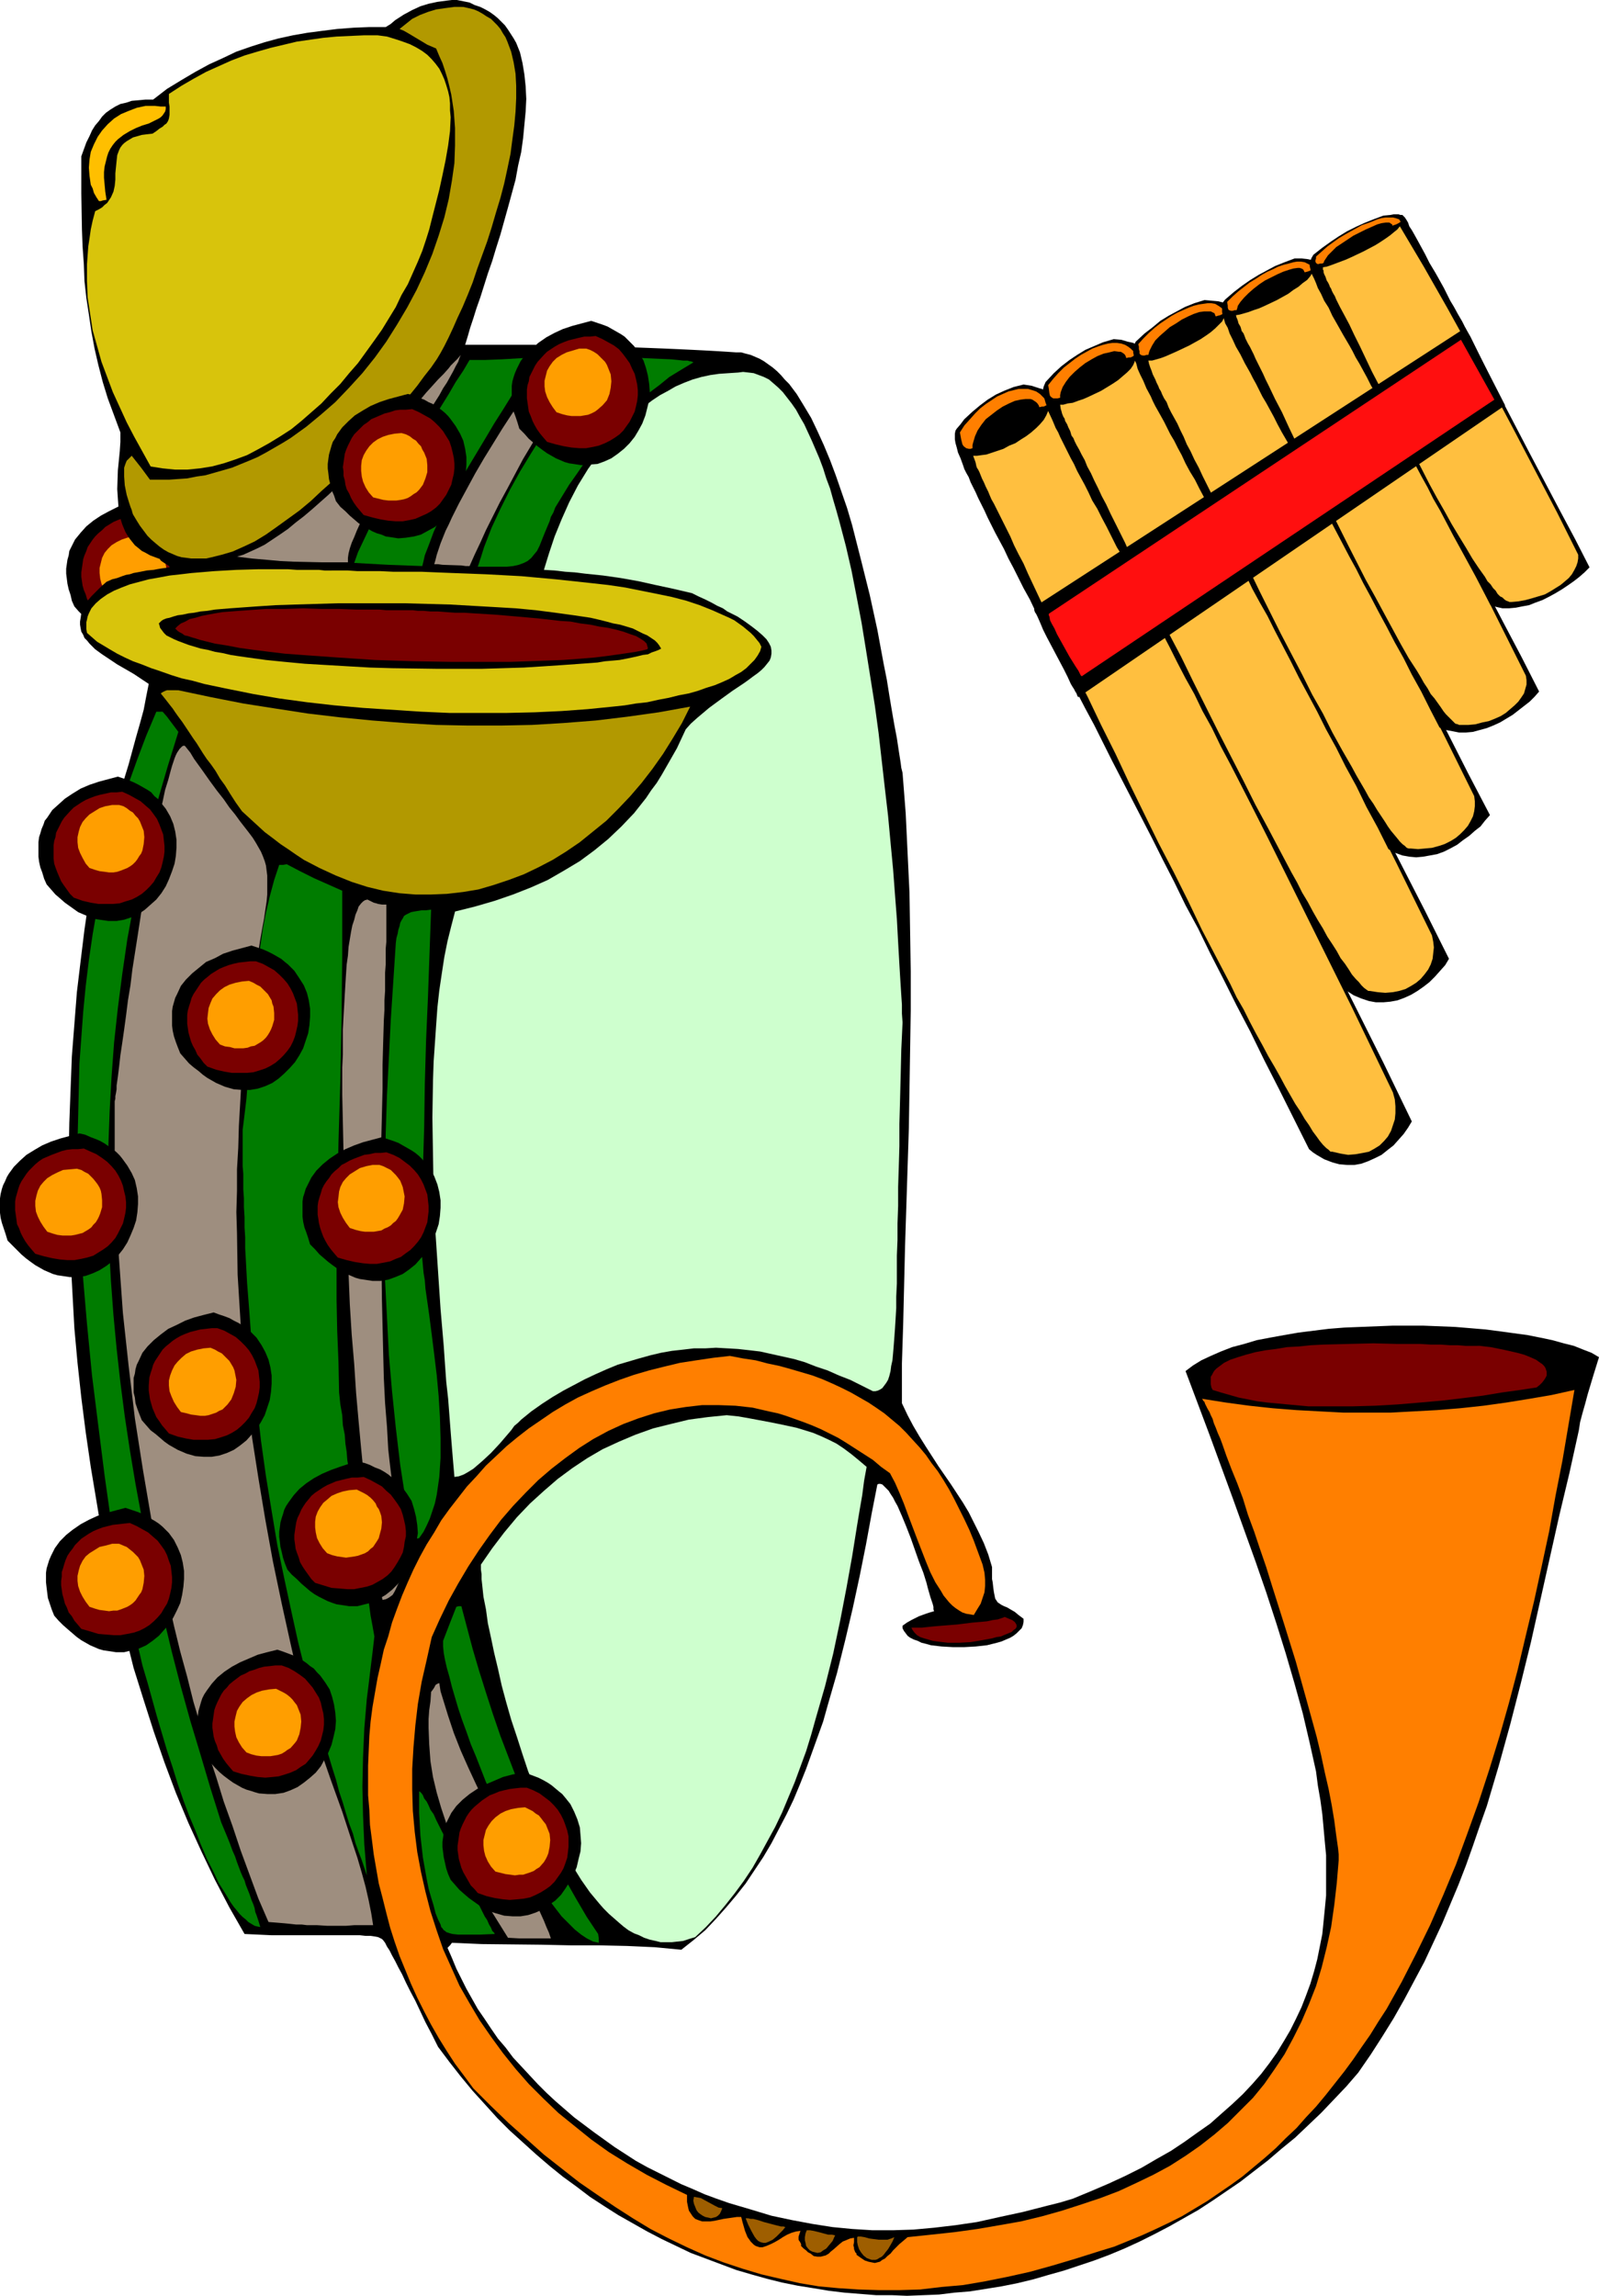 <?xml version="1.0" encoding="UTF-8" standalone="no"?>
<svg
   version="1.0"
   width="108.473mm"
   height="155.711mm"
   id="svg82"
   sodipodi:docname="Instruments 4.wmf"
   xmlns:inkscape="http://www.inkscape.org/namespaces/inkscape"
   xmlns:sodipodi="http://sodipodi.sourceforge.net/DTD/sodipodi-0.dtd"
   xmlns="http://www.w3.org/2000/svg"
   xmlns:svg="http://www.w3.org/2000/svg">
  <sodipodi:namedview
     id="namedview82"
     pagecolor="#ffffff"
     bordercolor="#000000"
     borderopacity="0.25"
     inkscape:showpageshadow="2"
     inkscape:pageopacity="0.0"
     inkscape:pagecheckerboard="0"
     inkscape:deskcolor="#d1d1d1"
     inkscape:document-units="mm" />
  <defs
     id="defs1">
    <pattern
       id="WMFhbasepattern"
       patternUnits="userSpaceOnUse"
       width="6"
       height="6"
       x="0"
       y="0" />
  </defs>
  <path
     style="fill:#000000;fill-opacity:1;fill-rule:evenodd;stroke:none"
     d="m 37.329,127.98 1.454,0.323 1.454,0.485 1.293,0.485 1.131,0.646 1.293,0.646 0.97,0.646 0.97,0.808 0.97,0.808 0.808,0.646 0.808,0.97 1.293,1.616 0.97,1.939 0.808,1.939 0.485,2.101 0.323,1.939 0.162,2.101 -0.323,2.101 -0.323,1.939 -0.485,2.101 -0.808,1.939 -0.97,1.778 -0.97,1.778 -1.293,1.616 -1.454,1.293 -1.616,1.293 -1.616,1.131 -1.778,0.808 -1.939,0.646 -1.939,0.323 h -2.101 l -2.101,-0.162 -1.131,-0.323 -0.97,-0.323 -1.131,-0.323 -1.131,-0.646 -1.131,-0.485 -1.131,-0.808 -1.293,-0.808 -1.131,-0.808 -1.131,-0.97 -1.131,-1.131 -1.293,-1.293 -1.131,-1.293 -0.646,-1.454 -0.323,-1.454 -0.485,-1.454 -0.323,-1.454 -0.162,-1.293 -0.162,-1.293 v -1.293 l 0.162,-1.131 0.162,-1.131 0.323,-1.131 0.162,-1.131 0.485,-0.97 0.485,-0.97 0.485,-0.97 1.454,-1.778 1.454,-1.616 1.778,-1.454 1.939,-1.293 2.101,-1.131 2.262,-1.131 2.262,-0.808 2.424,-0.646 z"
     id="path1" />
  <path
     style="fill:#7a0000;fill-opacity:1;fill-rule:evenodd;stroke:none"
     d="m 38.622,131.858 1.616,0.646 1.616,0.808 1.454,0.97 1.293,0.97 0.97,1.131 0.97,1.131 0.808,1.293 0.646,1.293 0.646,1.293 0.323,1.454 0.323,1.454 0.162,1.293 v 1.454 l -0.162,1.454 -0.323,1.293 -0.323,1.454 -0.646,1.131 -0.646,1.293 -0.808,1.131 -0.808,1.131 -0.97,0.97 -1.293,0.97 -1.131,0.808 -1.454,0.646 -1.454,0.646 -1.616,0.323 -1.616,0.162 -1.939,0.162 -1.778,-0.162 -1.939,-0.323 -2.262,-0.485 -2.101,-0.646 -0.97,-1.131 -0.808,-0.97 -0.808,-1.131 -0.646,-1.131 -0.646,-1.131 -0.323,-1.131 -0.485,-1.131 -0.323,-1.131 -0.162,-1.131 -0.162,-1.131 v -1.131 l 0.162,-1.131 0.162,-1.131 0.162,-1.131 0.323,-0.97 0.485,-1.131 0.323,-0.97 0.646,-0.97 0.646,-0.97 0.646,-0.808 0.808,-0.808 0.97,-0.808 0.808,-0.808 2.101,-1.293 1.131,-0.485 1.293,-0.485 1.293,-0.323 1.293,-0.323 1.454,-0.162 1.454,-0.162 z"
     id="path2" />
  <path
     style="fill:#ff9e00;fill-opacity:1;fill-rule:evenodd;stroke:none"
     d="m 36.198,137.352 0.97,0.485 0.97,0.485 0.808,0.485 0.808,0.646 0.646,0.646 0.485,0.646 0.646,0.808 0.323,0.808 0.323,0.808 0.162,0.808 0.323,1.616 -0.162,1.778 -0.323,1.616 -0.323,0.808 -0.485,0.808 -0.485,0.646 -0.485,0.646 -0.485,0.646 -0.808,0.485 -0.646,0.485 -0.97,0.485 -0.808,0.162 -0.97,0.323 -0.97,0.162 h -1.131 -1.131 l -1.293,-0.162 -1.293,-0.323 -1.293,-0.485 -1.131,-1.293 -0.808,-1.293 -0.646,-1.454 -0.323,-1.293 -0.162,-1.454 v -1.293 l 0.323,-1.293 0.323,-1.293 0.646,-1.293 0.808,-0.97 0.97,-0.97 1.293,-0.808 1.293,-0.646 1.454,-0.485 1.616,-0.323 z"
     id="path3" />
  <path
     style="fill:#000000;fill-opacity:1;fill-rule:evenodd;stroke:none"
     d="m 117.159,0 1.616,0.323 1.616,0.323 1.293,0.646 1.454,0.485 1.293,0.646 1.131,0.646 1.131,0.808 0.97,0.808 0.97,0.97 0.808,0.808 0.808,1.131 1.454,2.262 0.646,1.131 0.97,2.424 0.646,2.747 0.485,2.909 0.323,3.07 0.162,3.232 -0.162,3.232 -0.323,3.393 -0.323,3.393 -0.485,3.555 -0.808,3.555 -0.646,3.555 -1.939,7.11 -1.939,6.948 -1.131,3.555 -0.97,3.232 -1.131,3.232 -0.97,3.07 -0.97,3.07 -0.97,2.747 -0.808,2.585 -0.808,2.424 -0.646,2.262 -0.646,2.101 h 12.12 5.656 l 5.494,0.162 h 5.333 l 5.01,0.162 4.686,0.162 4.525,0.162 4.363,0.162 4.04,0.162 3.717,0.162 3.394,0.162 3.232,0.162 2.909,0.162 2.586,0.162 2.424,0.162 h 1.293 l 1.131,0.323 1.293,0.323 1.131,0.485 1.131,0.485 1.131,0.646 1.131,0.808 1.131,0.808 1.131,0.97 0.97,0.97 0.97,1.131 1.131,1.131 1.939,2.585 1.778,2.909 1.939,3.232 1.616,3.393 1.616,3.555 1.616,3.878 1.454,3.878 1.454,4.201 1.454,4.201 1.293,4.363 2.262,8.888 2.262,9.049 1.939,8.888 0.808,4.363 0.808,4.363 0.808,4.04 0.646,4.04 0.646,3.878 0.646,3.717 0.646,3.393 0.485,3.232 0.485,3.07 0.162,1.293 0.323,1.293 0.808,10.342 0.485,10.18 0.485,10.18 0.162,10.019 0.162,10.18 v 10.019 l -0.162,10.18 -0.162,10.019 -0.162,10.019 -0.323,10.019 -0.646,20.037 -0.485,20.199 -0.323,10.019 v 10.18 l 1.454,3.07 1.454,2.747 1.616,2.747 1.616,2.585 3.232,5.009 3.232,4.686 3.07,4.686 1.454,2.424 1.293,2.585 1.293,2.585 1.293,2.747 1.131,2.909 0.97,3.232 v 0.97 1.131 0.97 l 0.162,0.808 0.162,1.454 0.162,1.131 0.162,0.808 0.162,0.808 0.323,0.485 0.323,0.485 0.485,0.323 0.485,0.323 0.646,0.323 0.808,0.323 0.808,0.485 1.131,0.646 0.97,0.808 1.293,0.97 v 0.808 l -0.162,0.808 -0.323,0.808 -0.646,0.646 -0.646,0.646 -0.808,0.646 -0.808,0.485 -1.131,0.485 -1.131,0.485 -1.131,0.323 -2.586,0.646 -2.909,0.323 -2.909,0.162 h -2.909 l -2.909,-0.162 -2.747,-0.323 -1.131,-0.323 -1.293,-0.323 -0.97,-0.485 -0.97,-0.323 -0.97,-0.485 -0.646,-0.485 -0.485,-0.646 -0.485,-0.646 -0.323,-0.646 v -0.646 l 1.131,-0.808 1.131,-0.646 0.97,-0.485 0.97,-0.485 1.778,-0.646 0.97,-0.323 1.131,-0.323 -0.162,-0.485 v -0.646 l -0.162,-0.646 -0.323,-0.97 -0.323,-0.97 -0.323,-1.131 -0.323,-1.131 -0.323,-1.293 -0.808,-2.585 -1.131,-2.909 -2.101,-5.979 -1.131,-2.909 -1.131,-2.747 -1.131,-2.585 -0.646,-1.131 -0.485,-0.97 -0.646,-0.97 -0.485,-0.808 -0.646,-0.646 -0.485,-0.485 -0.485,-0.485 -0.485,-0.162 h -0.485 l -0.323,0.162 -1.454,7.433 -1.454,7.918 -1.616,8.08 -1.778,8.241 -1.939,8.241 -2.101,8.403 -2.424,8.403 -1.131,4.04 -1.454,4.04 -1.454,4.04 -1.454,4.04 -1.616,4.04 -1.616,3.878 -1.778,3.717 -1.939,3.717 -1.939,3.717 -2.101,3.555 -2.262,3.393 -2.262,3.393 -2.424,3.07 -2.586,3.07 -2.586,2.909 -2.747,2.909 -3.07,2.585 -3.07,2.424 -6.787,-0.646 -7.11,-0.323 -7.272,-0.162 h -7.272 l -7.595,-0.162 -15.19,-0.162 -7.595,-0.323 -0.485,0.646 -0.646,0.646 1.131,2.585 1.131,2.747 1.293,2.585 1.293,2.585 1.454,2.585 1.454,2.585 1.778,2.585 1.616,2.424 1.778,2.585 1.939,2.262 1.939,2.585 2.101,2.262 2.101,2.262 2.101,2.262 2.262,2.262 2.262,2.101 2.424,2.101 2.424,2.101 5.171,3.878 5.171,3.717 2.747,1.778 2.747,1.778 2.909,1.616 2.909,1.454 5.818,2.909 3.07,1.293 2.909,1.293 3.07,1.131 3.232,1.131 5.494,1.616 5.333,1.616 5.333,1.131 5.171,0.97 5.171,0.808 5.01,0.485 5.171,0.323 h 5.333 l 5.171,-0.162 5.333,-0.485 5.494,-0.646 5.494,-0.808 5.818,-1.293 5.979,-1.293 6.302,-1.616 3.232,-0.808 3.232,-0.97 4.686,-1.939 4.525,-1.939 4.202,-1.939 4.202,-2.101 3.878,-2.262 3.717,-2.101 3.394,-2.262 3.394,-2.424 3.232,-2.262 2.909,-2.585 2.747,-2.424 2.747,-2.585 2.424,-2.585 2.262,-2.585 2.101,-2.747 1.939,-2.747 1.778,-2.909 1.616,-2.747 1.454,-2.909 1.454,-3.07 1.131,-2.909 1.131,-3.07 0.97,-3.232 0.808,-3.07 0.646,-3.232 0.646,-3.232 0.323,-3.232 0.323,-3.232 0.323,-3.393 v -3.393 -3.393 -3.555 l -0.323,-3.393 -0.323,-3.555 -0.323,-3.555 -0.485,-3.555 -0.646,-3.717 -0.485,-3.717 -1.616,-7.272 -1.778,-7.595 -2.101,-7.595 -2.262,-7.756 -2.424,-7.756 -2.586,-7.918 -2.747,-7.918 -2.909,-8.08 -2.909,-8.08 -5.979,-16.321 -6.141,-16.321 1.939,-1.454 2.101,-1.293 2.424,-1.131 2.586,-1.131 2.909,-1.131 3.07,-0.808 3.232,-0.97 3.394,-0.646 3.555,-0.646 3.717,-0.646 3.878,-0.485 3.878,-0.485 4.04,-0.323 4.04,-0.162 8.242,-0.323 h 8.08 l 8.08,0.323 3.878,0.323 3.878,0.323 3.717,0.485 3.555,0.485 3.555,0.485 3.232,0.646 3.07,0.646 2.909,0.808 2.586,0.646 2.424,0.97 2.101,0.808 1.939,1.131 -1.454,4.686 -1.454,4.848 -0.646,2.424 -0.646,2.262 -0.646,2.424 -0.323,2.101 -2.424,10.988 -2.586,10.827 -4.848,21.653 -2.424,10.827 -2.586,10.503 -2.747,10.665 -2.909,10.503 -3.07,10.342 -1.778,5.009 -1.778,5.171 -1.778,5.009 -1.939,5.009 -2.101,5.009 -2.101,5.009 -2.262,4.848 -2.262,4.848 -2.586,4.848 -2.586,4.848 -2.747,4.848 -2.909,4.686 -2.909,4.525 -3.232,4.686 -3.07,3.555 -3.232,3.393 -3.232,3.393 -3.394,3.232 -3.232,3.07 -3.555,2.909 -3.394,2.909 -3.555,2.747 -3.555,2.747 -3.555,2.424 -3.555,2.424 -3.717,2.424 -3.717,2.101 -3.717,2.101 -3.717,1.939 -3.878,1.939 -3.878,1.778 -3.878,1.616 -3.878,1.454 -3.878,1.293 -3.878,1.293 -4.04,1.131 -3.878,1.131 -4.04,0.97 -4.04,0.808 -4.04,0.646 -4.04,0.646 -4.04,0.323 -3.878,0.485 -4.04,0.162 -4.202,0.162 -3.878,-0.162 h -4.04 l -4.04,-0.323 -4.04,-0.323 -4.04,-0.485 -3.878,-0.646 -4.04,-0.646 -4.04,-0.808 -3.878,-0.97 -4.04,-1.131 -3.878,-1.131 -3.878,-1.454 -3.878,-1.454 -3.878,-1.454 -3.717,-1.778 -3.717,-1.778 -3.717,-1.939 -3.717,-2.101 -3.717,-2.101 -3.555,-2.262 -3.717,-2.424 -3.394,-2.585 -3.555,-2.585 -3.394,-2.747 -3.394,-2.909 -3.394,-3.07 -3.394,-3.07 -3.232,-3.232 -3.07,-3.393 -3.232,-3.555 -3.07,-3.717 -2.909,-3.717 -2.909,-3.878 -1.616,-3.232 -1.616,-3.07 -1.293,-2.747 -1.293,-2.747 -1.293,-2.424 -1.131,-2.262 -0.97,-2.101 -0.97,-1.778 -0.808,-1.616 -0.808,-1.454 -0.646,-1.293 -0.646,-0.97 -0.485,-0.97 -0.485,-0.646 -0.323,-0.323 -0.323,-0.162 -0.646,-0.323 -0.808,-0.162 -1.131,-0.162 h -1.293 l -1.454,-0.162 H 75.952 72.881 69.649 l -3.394,-0.162 -3.555,-0.162 -3.878,-6.787 -3.717,-7.11 -3.394,-7.11 -3.394,-7.433 -3.232,-7.756 -2.909,-7.756 -2.747,-7.918 -2.586,-8.08 -2.586,-8.241 -2.101,-8.403 -2.262,-8.403 -1.939,-8.564 -1.778,-8.726 -1.454,-8.726 -1.454,-8.726 -1.293,-8.888 -1.131,-8.888 -0.97,-8.888 -0.808,-8.888 -0.485,-8.888 -0.485,-8.888 -0.323,-8.726 -0.162,-8.726 v -8.726 l 0.162,-8.726 0.323,-8.564 0.323,-8.403 0.646,-8.241 0.646,-8.241 0.97,-8.08 0.97,-7.918 1.131,-7.756 0.808,-3.232 0.808,-3.232 0.97,-3.393 0.97,-3.393 2.262,-7.11 4.363,-14.22 1.939,-7.11 0.97,-3.393 0.97,-3.555 0.646,-3.393 0.646,-3.232 -1.939,-1.293 -1.939,-1.293 -4.202,-2.424 -1.939,-1.293 -1.939,-1.293 -1.778,-1.293 -1.454,-1.454 -0.646,-0.808 -0.646,-0.646 -0.323,-0.808 -0.485,-0.808 -0.162,-0.808 -0.162,-0.97 v -0.808 l 0.162,-0.97 0.162,-1.131 0.485,-0.97 0.485,-1.131 0.646,-1.131 0.97,-1.131 1.131,-1.131 1.293,-1.293 1.454,-1.293 1.454,-0.646 1.293,-0.323 1.293,-0.485 0.97,-0.323 0.97,-0.162 0.97,-0.323 1.778,-0.323 1.616,-0.323 1.778,-0.162 0.808,-0.162 0.97,-0.162 1.131,-0.162 1.131,-0.162 v -0.162 l -0.323,-0.323 -0.808,-0.485 -0.97,-0.646 -0.323,-0.323 v -0.162 l -1.293,-0.485 -1.293,-0.485 -1.131,-0.646 -0.97,-0.485 -0.97,-0.808 -0.808,-0.646 -0.646,-0.808 -0.646,-0.808 -0.646,-0.97 -0.485,-0.808 -0.808,-1.939 -0.646,-2.101 -0.323,-2.262 -0.162,-2.262 -0.162,-2.424 0.162,-4.848 0.485,-4.848 0.162,-2.424 v -2.424 l -1.616,-4.363 -1.616,-4.363 -1.293,-4.201 -1.131,-4.363 -0.97,-4.201 -0.808,-4.363 -0.646,-4.363 -0.646,-4.201 -0.485,-4.363 -0.162,-4.363 -0.323,-4.525 -0.162,-4.363 -0.162,-9.211 v -4.686 -4.848 l 0.646,-1.778 0.646,-1.778 0.808,-1.616 0.646,-1.454 0.808,-1.293 0.97,-1.131 0.808,-1.131 0.97,-0.97 1.131,-0.808 1.293,-0.808 1.293,-0.646 1.454,-0.323 1.454,-0.485 1.778,-0.162 1.778,-0.162 h 1.939 l 3.555,-2.747 3.717,-2.262 3.555,-2.101 3.555,-1.939 3.555,-1.616 3.394,-1.616 3.717,-1.293 3.555,-1.131 3.555,-0.97 3.717,-0.808 3.717,-0.646 3.717,-0.485 3.878,-0.485 4.202,-0.323 4.04,-0.162 h 4.202 l 1.293,-0.808 1.131,-0.97 2.262,-1.454 2.101,-1.131 2.101,-0.97 2.101,-0.646 2.262,-0.485 2.424,-0.323 L 115.867,0 Z"
     id="path4" />
  <path
     style="fill:#b29900;fill-opacity:1;fill-rule:evenodd;stroke:none"
     d="m 118.775,1.778 1.454,0.323 1.293,0.323 1.131,0.485 1.131,0.646 0.97,0.646 1.131,0.646 0.808,0.808 0.808,0.808 0.808,0.97 0.646,1.131 0.646,0.97 0.485,1.131 0.485,1.293 0.485,1.293 0.646,2.747 0.485,2.909 0.162,3.07 v 3.232 l -0.162,3.393 -0.323,3.555 -0.485,3.555 -0.485,3.717 -0.808,3.878 -0.808,3.717 -0.97,3.717 -1.131,3.717 -1.131,3.878 -1.131,3.555 -1.293,3.555 -1.293,3.555 -1.131,3.393 -1.293,3.232 -1.293,3.07 -1.293,2.747 -1.131,2.585 -1.131,2.424 -1.131,2.262 -0.97,1.778 -0.485,0.808 -0.485,0.808 -1.454,2.101 -1.778,2.262 -1.778,2.424 -2.101,2.585 -2.101,2.585 -2.262,2.747 -2.262,2.747 -2.424,2.747 -5.171,5.656 -5.333,5.332 -2.909,2.585 -2.747,2.585 -2.909,2.424 -2.909,2.101 -2.909,2.101 -2.747,1.939 -2.909,1.778 -2.747,1.293 -2.909,1.293 -2.747,0.808 -2.586,0.646 -1.454,0.323 h -1.131 -1.454 -1.293 l -1.131,-0.162 -1.293,-0.162 -1.131,-0.323 -1.131,-0.485 -1.131,-0.485 -1.131,-0.646 -1.131,-0.808 -0.97,-0.808 -1.131,-0.97 -0.97,-0.97 -0.97,-1.293 -0.97,-1.293 -0.808,-1.293 -0.97,-1.616 -0.162,-0.485 -0.162,-0.646 -0.323,-0.808 -0.323,-0.97 -0.646,-2.101 -0.485,-2.424 -0.162,-2.262 v -1.131 -1.131 l 0.323,-0.97 0.323,-0.808 0.646,-0.646 0.646,-0.646 2.424,3.07 2.262,3.07 h 2.424 2.424 l 2.262,-0.162 2.424,-0.162 2.424,-0.485 2.262,-0.323 2.262,-0.646 2.262,-0.646 2.262,-0.646 4.363,-1.778 2.262,-0.97 2.101,-1.131 4.202,-2.424 2.101,-1.293 4.04,-2.909 3.717,-3.07 3.717,-3.232 3.555,-3.717 3.394,-3.717 3.232,-4.04 2.909,-4.04 2.747,-4.363 2.586,-4.363 2.424,-4.525 2.101,-4.525 1.939,-4.686 1.616,-4.686 1.454,-4.686 1.131,-4.686 0.808,-4.686 0.646,-4.525 0.162,-4.525 v -4.525 l -0.323,-4.363 -0.323,-2.101 -0.323,-2.101 -0.485,-2.101 -0.485,-1.939 -0.646,-2.101 -0.646,-1.939 -0.808,-1.778 -0.808,-1.939 -1.131,-0.485 -1.131,-0.485 -2.424,-1.454 -2.424,-1.454 -1.131,-0.646 -1.131,-0.485 1.616,-1.293 1.616,-1.293 1.939,-0.97 2.101,-0.808 2.101,-0.646 2.262,-0.323 2.424,-0.323 z"
     id="path5" />
  <path
     style="fill:#d8c40c;fill-opacity:1;fill-rule:evenodd;stroke:none"
     d="m 96.798,9.049 2.424,0.323 2.101,0.646 1.939,0.646 1.778,0.646 1.616,0.808 1.616,0.97 1.293,0.97 1.131,1.131 0.97,1.131 0.97,1.293 0.646,1.293 0.646,1.454 0.485,1.454 0.485,1.616 0.323,1.454 0.162,1.616 v 1.778 l 0.162,1.778 -0.162,3.555 -0.485,3.717 -0.646,3.717 -0.808,3.878 -0.808,3.717 -1.939,7.595 -0.646,2.585 -0.808,2.585 -0.97,2.909 -1.131,2.747 -1.293,2.909 -1.293,2.909 -1.616,2.747 -1.454,3.07 -1.778,2.909 -1.778,2.909 -1.939,2.747 -2.101,2.909 -2.101,2.909 -2.262,2.585 -2.262,2.747 -2.424,2.424 -2.424,2.585 -2.586,2.262 -2.586,2.262 -2.586,2.101 -2.747,1.778 -2.909,1.778 -2.909,1.616 -2.747,1.454 -3.07,1.131 -2.909,0.97 -3.07,0.808 -3.07,0.485 -3.232,0.323 h -3.07 l -3.232,-0.323 -3.07,-0.485 -4.202,-7.595 -1.939,-3.717 -1.778,-3.878 -1.778,-3.878 -1.454,-3.878 -1.454,-3.878 -1.131,-4.04 -1.131,-4.04 -0.646,-4.201 -0.646,-4.201 -0.162,-4.201 v -4.363 l 0.162,-2.262 0.162,-2.262 0.323,-2.101 0.323,-2.262 0.485,-2.262 0.646,-2.424 0.97,-0.485 0.808,-0.485 0.646,-0.646 0.646,-0.485 0.97,-1.454 0.646,-1.454 0.323,-1.454 0.162,-1.616 v -1.616 l 0.323,-3.232 0.162,-1.454 0.485,-1.293 0.323,-0.646 0.485,-0.646 0.485,-0.485 0.646,-0.485 0.808,-0.485 0.808,-0.485 1.131,-0.323 1.131,-0.323 1.293,-0.162 1.454,-0.162 0.97,-0.646 0.808,-0.646 0.808,-0.485 0.485,-0.485 0.485,-0.323 0.323,-0.485 0.162,-0.323 0.162,-0.485 0.162,-0.97 v -1.293 -0.808 l -0.162,-0.97 v -2.262 l 3.232,-2.101 3.07,-1.778 3.232,-1.778 3.232,-1.454 3.232,-1.454 3.394,-1.293 3.232,-0.97 3.394,-0.97 3.394,-0.808 3.394,-0.808 3.394,-0.485 3.394,-0.485 3.394,-0.323 3.555,-0.162 3.555,-0.162 z"
     id="path6" />
  <path
     style="fill:#ffbf00;fill-opacity:1;fill-rule:evenodd;stroke:none"
     d="m 39.753,27.147 1.454,0.162 h 1.293 v 0.646 l -0.162,0.646 -0.323,0.485 -0.323,0.485 -0.485,0.485 -0.485,0.323 -1.293,0.646 -1.293,0.646 -1.616,0.485 -1.616,0.646 -1.616,0.808 -1.616,0.97 -1.454,1.131 -0.646,0.646 -0.646,0.808 -0.646,0.97 -0.485,0.97 -0.323,0.97 -0.323,1.293 -0.323,1.293 -0.162,1.454 v 1.454 l 0.162,1.778 0.162,1.778 0.323,2.101 -0.97,0.162 -0.485,0.162 h -0.485 l -0.646,-0.97 -0.646,-1.131 -0.323,-1.131 -0.485,-0.97 -0.323,-2.262 -0.162,-2.101 0.162,-2.101 0.323,-1.939 0.808,-1.939 0.97,-1.939 1.131,-1.616 1.454,-1.616 1.616,-1.454 1.778,-1.131 1.939,-0.808 2.101,-0.808 2.262,-0.485 h 1.131 z"
     id="path7" />
  <path
     style="fill:#007c00;fill-opacity:1;fill-rule:evenodd;stroke:none"
     d="m 158.044,91.299 h 0.162 l 0.162,0.162 h 0.323 0.323 1.131 l 1.293,0.162 h 1.616 l 1.778,0.162 3.555,0.162 3.717,0.162 1.616,0.162 1.454,0.162 h 1.131 l 0.485,0.162 h 0.323 l 0.323,0.162 h 0.162 l 0.162,0.162 v 0 l -3.232,1.939 -2.909,1.778 -2.586,2.101 -2.586,1.939 -2.586,2.101 -2.262,2.101 -2.101,2.101 -2.262,2.262 -1.939,2.424 -1.939,2.262 -1.778,2.585 -1.939,2.424 -1.778,2.585 -1.939,2.747 -1.778,2.909 -1.778,2.909 -0.485,1.293 -0.646,1.131 -0.323,1.131 -0.485,1.131 -0.808,1.939 -0.646,1.616 -0.646,1.616 -0.646,1.293 -0.808,0.97 -0.646,0.808 -0.97,0.808 -0.97,0.485 -1.293,0.485 -1.454,0.323 -1.616,0.162 h -0.97 -1.131 -1.131 -1.293 -1.454 -1.454 l 0.808,-2.424 0.808,-2.585 1.939,-5.009 2.262,-4.848 2.424,-4.848 2.586,-4.686 2.747,-4.525 2.747,-4.363 2.909,-3.878 1.454,-1.939 1.293,-1.778 1.293,-1.778 1.454,-1.454 1.293,-1.616 1.131,-1.454 1.293,-1.131 1.131,-1.293 0.97,-0.97 0.97,-0.97 0.97,-0.646 0.808,-0.646 0.646,-0.646 0.646,-0.323 0.485,-0.162 z"
     id="path8" />
  <path
     style="fill:#ceffce;fill-opacity:1;fill-rule:evenodd;stroke:none"
     d="m 189.233,95.5 1.293,-0.162 1.454,0.162 1.293,0.162 1.293,0.485 1.293,0.485 1.293,0.646 1.131,0.97 1.293,1.131 1.131,1.131 1.131,1.454 1.131,1.454 1.131,1.616 0.97,1.778 1.131,1.939 0.97,2.101 0.97,2.101 0.97,2.262 0.97,2.262 0.97,2.585 0.808,2.585 0.97,2.585 0.808,2.909 0.808,2.747 0.808,2.909 1.616,6.14 1.454,6.302 1.293,6.625 1.293,6.787 1.131,6.948 1.131,7.11 1.131,7.11 0.97,7.11 0.808,7.11 0.808,7.11 0.808,6.948 0.646,6.948 0.646,6.787 0.485,6.464 0.485,6.302 0.323,5.979 0.323,5.656 0.162,2.747 0.162,2.585 0.162,2.585 0.162,2.424 v 2.262 l 0.162,2.262 -0.162,3.555 -0.162,3.393 -0.162,6.787 -0.162,6.302 -0.162,5.979 v 5.656 l -0.162,5.494 -0.162,5.009 v 4.848 l -0.162,4.525 v 4.201 l -0.162,4.04 v 3.717 3.393 l -0.162,3.393 v 2.909 l -0.162,2.747 -0.162,2.585 -0.162,2.262 -0.162,2.101 -0.162,1.939 -0.162,1.778 -0.323,1.454 -0.162,1.293 -0.323,1.293 -0.323,0.97 -0.485,0.808 -0.485,0.646 -0.485,0.646 -0.485,0.323 -0.646,0.323 -0.646,0.162 h -0.646 l -2.909,-1.454 -2.909,-1.454 -2.909,-1.131 -2.909,-1.293 -2.909,-0.97 -2.909,-1.131 -2.747,-0.808 -2.909,-0.646 -2.909,-0.646 -2.909,-0.646 -2.747,-0.323 -2.909,-0.323 -2.747,-0.162 -2.909,-0.162 -2.747,0.162 h -2.909 l -2.747,0.323 -2.909,0.323 -2.747,0.485 -2.747,0.646 -2.909,0.808 -2.747,0.808 -2.747,0.808 -2.747,1.131 -2.909,1.293 -2.747,1.293 -2.747,1.454 -2.747,1.454 -2.747,1.616 -2.747,1.778 -2.747,1.939 -2.586,2.101 -0.808,0.808 -0.97,0.808 -0.808,1.131 -0.97,1.131 -1.939,2.262 -2.262,2.424 -2.262,2.101 -1.131,0.97 -1.131,0.97 -1.293,0.808 -1.131,0.646 -1.293,0.485 -1.131,0.162 -0.323,-3.717 -0.323,-3.878 -0.323,-4.04 -0.323,-4.201 -0.323,-4.201 -0.485,-4.363 -0.323,-4.525 -0.323,-4.686 -0.808,-9.372 -0.646,-9.695 -0.646,-9.695 -0.485,-10.019 -0.162,-9.857 -0.162,-9.857 0.162,-9.695 0.162,-4.686 0.323,-4.686 0.323,-4.686 0.323,-4.525 0.485,-4.363 0.646,-4.363 0.646,-4.201 0.808,-4.04 0.97,-3.878 0.97,-3.717 5.171,-1.293 5.01,-1.454 4.686,-1.616 4.525,-1.778 4.363,-1.939 4.202,-2.424 4.04,-2.424 3.717,-2.747 3.555,-2.909 3.394,-3.232 3.232,-3.393 3.07,-3.878 1.293,-1.939 1.454,-1.939 1.293,-2.101 1.293,-2.262 1.293,-2.262 1.293,-2.262 1.131,-2.424 1.131,-2.424 1.293,-1.454 1.616,-1.454 3.07,-2.585 3.07,-2.262 2.909,-2.101 1.454,-0.97 1.454,-0.97 1.131,-0.808 1.293,-0.97 1.131,-0.808 0.97,-0.808 0.808,-0.808 0.646,-0.808 0.646,-0.808 0.323,-0.808 0.162,-0.97 v -0.808 l -0.162,-0.97 -0.485,-0.97 -0.646,-0.97 -0.97,-0.97 -1.293,-1.131 -1.454,-1.131 -1.778,-1.293 -1.939,-1.293 -1.293,-0.646 -1.293,-0.646 -1.131,-0.808 -1.454,-0.646 -1.454,-0.808 -1.616,-0.808 -1.778,-0.808 -1.616,-0.808 -4.848,-1.131 -4.525,-0.97 -4.363,-0.97 -4.525,-0.808 -4.525,-0.646 -4.686,-0.485 -2.586,-0.323 -2.424,-0.162 -2.747,-0.323 -2.747,-0.162 1.293,-4.201 1.454,-4.363 1.778,-4.363 1.939,-4.363 2.262,-4.363 2.586,-4.201 2.909,-4.04 1.454,-1.939 1.616,-1.939 1.616,-1.778 1.616,-1.778 1.778,-1.616 1.778,-1.616 1.778,-1.454 1.939,-1.454 1.939,-1.293 2.101,-1.131 1.939,-1.131 2.262,-0.97 2.101,-0.808 2.262,-0.646 2.262,-0.485 2.262,-0.323 2.424,-0.162 z"
     id="path9" />
  <path
     style="fill:#9e8e7f;fill-opacity:1;fill-rule:evenodd;stroke:none"
     d="m 141.561,91.461 0.162,0.162 0.162,0.162 0.485,0.162 h 2.424 l 1.778,-0.162 1.939,-0.162 h 0.808 0.808 0.646 l 0.485,0.162 0.323,0.162 v 0.162 l -2.101,2.424 -2.262,2.747 -2.262,3.07 -2.101,3.232 -2.262,3.393 -2.101,3.393 -4.363,7.272 -4.04,7.595 -1.939,3.555 -1.778,3.555 -1.778,3.555 -1.454,3.232 -1.454,3.07 -1.293,2.909 h -0.97 l -1.131,-0.162 -4.848,-0.162 -1.131,-0.162 h -0.97 l 0.323,-1.131 0.323,-1.293 0.485,-1.454 0.485,-1.454 0.646,-1.616 0.646,-1.616 0.808,-1.616 0.808,-1.778 1.778,-3.555 2.101,-3.878 2.101,-3.878 2.262,-3.878 4.686,-7.595 2.424,-3.717 2.424,-3.555 2.101,-3.232 1.131,-1.616 0.97,-1.454 0.97,-1.293 1.131,-1.293 0.808,-1.293 z"
     id="path10" />
  <path
     style="fill:#007c00;fill-opacity:1;fill-rule:evenodd;stroke:none"
     d="m 137.036,91.622 -1.778,3.232 -2.101,3.232 -2.101,3.555 -2.101,3.393 -2.262,3.555 -2.101,3.555 -4.363,7.272 -2.101,3.555 -1.939,3.393 -1.778,3.393 -1.778,3.393 -1.454,3.232 -1.131,3.07 -1.131,2.909 -0.323,1.454 -0.323,1.293 -8.726,-0.323 -8.726,-0.485 0.97,-2.747 1.454,-3.07 1.454,-3.07 1.778,-3.232 1.778,-3.393 1.939,-3.555 4.202,-6.948 4.363,-7.11 2.101,-3.393 2.101,-3.393 2.101,-3.393 1.778,-3.07 1.939,-2.909 1.616,-2.747 h 4.04 l 4.202,-0.162 z"
     id="path11" />
  <path
     style="fill:#9e8e7f;fill-opacity:1;fill-rule:evenodd;stroke:none"
     d="m 118.129,90.976 -0.323,0.808 -0.323,0.97 -0.646,1.131 -0.646,1.293 -0.808,1.454 -0.808,1.454 -0.97,1.454 -0.97,1.778 -1.131,1.778 -1.131,1.778 -1.293,1.778 -1.131,2.101 -2.747,3.878 -2.586,4.04 -2.586,4.201 -2.424,4.04 -2.262,3.878 -1.131,1.939 -0.97,1.778 -0.97,1.778 -0.808,1.778 -0.646,1.616 -0.646,1.454 -0.485,1.454 -0.323,1.293 -0.162,1.131 v 1.131 h -6.949 l -6.949,-0.162 -3.394,-0.162 -3.555,-0.323 -3.717,-0.323 -3.878,-0.485 1.616,-0.485 1.778,-0.808 1.778,-0.808 1.939,-0.97 1.939,-1.293 1.939,-1.293 2.101,-1.454 1.939,-1.616 2.101,-1.616 2.101,-1.778 4.202,-3.717 4.202,-4.04 4.04,-4.04 4.04,-4.201 4.04,-4.201 3.717,-4.04 1.778,-1.939 1.616,-1.778 1.616,-1.939 1.616,-1.778 1.454,-1.616 1.454,-1.454 1.293,-1.454 0.485,-0.646 0.646,-0.646 1.131,-1.131 z"
     id="path12" />
  <path
     style="fill:#d8c40c;fill-opacity:1;fill-rule:evenodd;stroke:none"
     d="m 85.324,146.24 h 0.808 0.97 2.101 l 2.424,0.162 h 2.747 3.07 l 3.394,0.162 h 3.394 3.878 l 3.878,0.162 4.04,0.162 4.363,0.162 4.202,0.162 9.05,0.485 8.888,0.808 9.05,0.97 4.363,0.485 4.363,0.646 4.04,0.808 4.04,0.808 3.878,0.808 3.717,0.97 3.394,1.131 3.232,1.293 2.909,1.293 1.454,0.646 1.293,0.646 1.131,0.808 1.131,0.808 0.97,0.808 0.97,0.808 0.808,0.808 1.454,1.778 0.485,0.97 -0.323,1.131 -0.646,1.131 -0.808,1.131 -0.97,0.97 -1.131,1.131 -1.293,0.97 -1.454,0.808 -1.616,0.97 -1.778,0.808 -1.939,0.808 -2.101,0.646 -2.262,0.808 -2.262,0.646 -2.586,0.485 -2.586,0.646 -2.586,0.485 -2.909,0.646 -2.909,0.323 -2.909,0.485 -3.07,0.323 -3.232,0.323 -3.232,0.323 -6.626,0.485 -6.949,0.323 -7.11,0.162 h -7.272 -7.434 l -7.272,-0.323 -7.434,-0.485 -7.434,-0.485 -7.272,-0.646 -7.11,-0.808 -7.11,-0.97 -6.626,-1.131 -6.464,-1.293 -3.07,-0.646 -3.07,-0.646 -2.909,-0.808 -2.909,-0.646 -2.586,-0.808 -2.747,-0.97 -2.424,-0.808 -2.424,-0.97 -2.262,-0.808 -2.101,-0.97 -1.939,-0.97 -1.939,-1.131 -1.616,-0.97 -1.616,-0.97 -1.293,-1.131 -1.293,-1.131 -0.162,-0.97 v -0.808 -0.97 l 0.162,-0.646 0.162,-0.808 0.323,-0.808 0.323,-0.646 0.323,-0.646 1.131,-1.293 1.293,-1.131 1.616,-1.131 1.778,-0.97 1.939,-0.808 2.101,-0.808 2.424,-0.646 2.424,-0.646 2.747,-0.485 2.586,-0.485 2.909,-0.323 2.747,-0.323 5.818,-0.485 5.656,-0.323 5.656,-0.162 h 7.595 l 2.262,0.162 h 2.101 1.939 1.616 l 1.454,0.162 h 1.293 z"
     id="path13" />
  <path
     style="fill:#000000;fill-opacity:1;fill-rule:evenodd;stroke:none"
     d="m 169.518,166.277 -0.646,0.323 -0.808,0.323 -0.97,0.323 -0.97,0.485 -1.293,0.162 -1.293,0.323 -1.454,0.323 -1.616,0.323 -1.616,0.323 -1.778,0.162 -1.939,0.162 -1.939,0.323 -2.101,0.162 -2.262,0.162 -4.525,0.323 -4.848,0.323 -5.171,0.323 -5.333,0.162 -5.494,0.162 h -5.656 -5.656 l -11.635,-0.162 -5.656,-0.162 -5.656,-0.323 -5.494,-0.323 -5.494,-0.323 -5.171,-0.485 -4.848,-0.485 -4.686,-0.646 -2.262,-0.323 -2.101,-0.323 -2.101,-0.485 -1.939,-0.323 -1.778,-0.485 -1.778,-0.323 -1.616,-0.485 -1.616,-0.485 -1.293,-0.485 -1.293,-0.485 -1.131,-0.485 -0.97,-0.485 -0.97,-0.485 -0.646,-0.646 -0.485,-0.646 -0.485,-0.646 -0.162,-0.646 -0.162,-0.485 0.323,-0.323 0.323,-0.323 0.485,-0.323 0.808,-0.323 0.808,-0.162 0.97,-0.323 1.131,-0.323 1.293,-0.162 1.454,-0.323 1.454,-0.162 1.616,-0.323 1.778,-0.162 1.939,-0.323 1.939,-0.162 1.939,-0.162 2.262,-0.162 4.525,-0.323 4.848,-0.323 5.01,-0.162 5.494,-0.162 5.494,-0.162 h 5.656 11.474 l 11.635,0.323 5.656,0.323 5.656,0.323 5.494,0.323 5.171,0.485 5.01,0.646 4.686,0.646 4.363,0.646 2.101,0.485 1.939,0.485 1.778,0.485 1.778,0.323 1.616,0.485 1.616,0.485 1.293,0.646 1.293,0.646 1.131,0.485 0.97,0.646 0.97,0.646 0.646,0.646 0.485,0.646 z"
     id="path14" />
  <path
     style="fill:#7a0000;fill-opacity:1;fill-rule:evenodd;stroke:none"
     d="m 104.231,156.42 h 0.646 0.97 l 1.293,0.162 h 1.454 l 1.778,0.162 h 1.939 l 2.101,0.162 2.262,0.162 h 2.424 l 2.424,0.162 5.333,0.323 5.656,0.485 5.494,0.485 5.656,0.646 2.586,0.162 2.586,0.485 2.586,0.323 2.262,0.485 2.262,0.323 2.101,0.485 1.778,0.485 1.778,0.646 1.454,0.485 1.131,0.646 0.97,0.646 0.646,0.646 0.162,0.646 0.162,0.485 -0.162,0.323 -1.293,0.323 -1.616,0.323 -3.232,0.485 -3.394,0.485 -3.878,0.485 -3.878,0.323 -4.363,0.323 -4.363,0.162 -4.525,0.162 -4.686,0.162 h -4.848 -9.858 l -10.019,-0.162 -9.858,-0.323 -4.848,-0.323 -4.848,-0.323 -4.525,-0.323 -4.525,-0.323 -4.363,-0.323 -4.04,-0.485 -3.878,-0.485 -3.555,-0.485 -3.394,-0.646 -3.07,-0.485 -1.293,-0.323 -1.293,-0.323 -1.293,-0.323 -0.97,-0.323 -1.131,-0.323 -0.97,-0.323 -0.808,-0.162 -0.646,-0.485 -0.646,-0.323 -0.485,-0.323 -0.323,-0.323 -0.323,-0.323 0.646,-0.646 0.808,-0.646 1.131,-0.485 1.131,-0.646 1.454,-0.323 1.616,-0.485 1.616,-0.323 1.778,-0.323 1.939,-0.323 2.101,-0.162 2.101,-0.162 2.262,-0.162 4.686,-0.323 h 4.686 l 4.848,-0.162 4.848,0.162 h 4.525 l 4.363,0.162 h 2.101 1.939 1.778 l 1.778,0.162 h 1.454 z"
     id="path15" />
  <path
     style="fill:#b29900;fill-opacity:1;fill-rule:evenodd;stroke:none"
     d="m 45.733,176.942 8.403,1.778 8.242,1.616 8.242,1.293 8.403,1.293 8.242,0.97 8.242,0.808 8.242,0.646 8.08,0.485 8.242,0.162 h 8.242 l 8.08,-0.162 8.08,-0.485 8.242,-0.646 8.08,-0.97 8.08,-1.131 8.08,-1.454 -2.101,4.201 -2.424,4.04 -2.424,3.878 -2.747,3.878 -2.747,3.555 -2.909,3.393 -3.07,3.232 -3.07,3.07 -3.394,2.747 -3.394,2.747 -3.555,2.424 -3.394,2.101 -3.717,1.939 -3.717,1.778 -3.878,1.454 -3.878,1.293 -3.878,1.131 -3.878,0.646 -4.202,0.485 -4.04,0.162 h -4.04 l -4.04,-0.323 -4.202,-0.646 -4.04,-0.97 -4.04,-1.293 -4.04,-1.616 -4.202,-1.939 -4.04,-2.101 -1.939,-1.293 -2.101,-1.454 -1.939,-1.293 -2.101,-1.616 -1.939,-1.454 -1.939,-1.778 -1.939,-1.778 -1.939,-1.778 -1.616,-2.262 -1.454,-2.262 -1.293,-2.101 -1.293,-1.778 -1.131,-1.939 -1.131,-1.616 -1.131,-1.454 -0.97,-1.454 -0.808,-1.293 -0.808,-1.293 -0.808,-1.131 -0.646,-0.97 -0.646,-0.97 -0.646,-0.97 -0.97,-1.454 -0.97,-1.293 -0.808,-1.131 -0.646,-0.97 -0.646,-0.808 -1.131,-1.454 -0.646,-0.808 -0.646,-0.808 0.485,-0.323 0.646,-0.323 0.485,-0.162 h 0.646 1.131 0.485 z"
     id="path16" />
  <path
     style="fill:#007c00;fill-opacity:1;fill-rule:evenodd;stroke:none"
     d="m 41.693,182.436 1.131,1.293 0.97,1.293 1.939,2.585 -2.747,8.888 -2.586,8.888 -2.262,8.888 -1.939,8.888 -1.939,8.888 -1.616,8.726 -1.293,8.888 -1.131,8.726 -0.97,8.888 -0.646,8.726 -0.485,8.726 -0.323,8.726 -0.162,8.726 v 8.726 l 0.323,8.726 0.485,8.726 0.646,8.726 0.808,8.564 0.97,8.726 1.131,8.726 1.293,8.564 1.454,8.726 1.616,8.726 1.616,8.564 1.939,8.726 2.101,8.564 2.101,8.726 2.262,8.726 2.424,8.726 2.586,8.564 2.586,8.726 2.747,8.726 0.808,1.939 0.808,1.939 0.646,1.616 0.646,1.778 0.646,1.454 0.485,1.454 0.485,1.293 0.485,1.293 0.485,1.131 0.485,0.97 0.323,1.131 0.323,0.808 0.646,1.616 0.485,1.454 0.485,1.131 0.323,0.97 0.162,0.97 0.323,0.808 0.485,1.454 0.485,1.616 -0.808,-0.162 -0.646,-0.162 -0.808,-0.485 -0.808,-0.485 -0.646,-0.646 -0.808,-0.646 -0.808,-0.808 -0.646,-0.808 -0.808,-0.97 -0.808,-1.131 -1.454,-2.424 -1.616,-2.585 -1.454,-3.07 -1.616,-3.232 -1.454,-3.393 -1.454,-3.717 -1.616,-3.878 -1.454,-3.878 -1.454,-4.201 -1.293,-4.201 -1.454,-4.363 -2.586,-8.726 -2.424,-8.726 -1.293,-4.363 -0.97,-4.201 -1.131,-4.04 -0.97,-4.04 -0.808,-3.717 -0.808,-3.717 -0.808,-3.393 -0.646,-3.232 -0.646,-2.909 -0.485,-2.585 -0.162,-1.131 -0.162,-1.131 -0.162,-1.131 -0.162,-0.808 -1.778,-12.604 -1.616,-12.766 -1.616,-12.927 -1.293,-13.25 -1.131,-13.25 -0.323,-6.625 -0.323,-6.625 -0.323,-6.787 -0.162,-6.625 -0.162,-6.625 0.162,-6.787 0.162,-6.625 0.162,-6.787 0.485,-6.625 0.485,-6.625 0.646,-6.625 0.808,-6.625 0.97,-6.625 1.131,-6.464 1.293,-6.625 1.454,-6.464 1.616,-6.302 1.778,-6.464 1.939,-6.302 2.262,-6.302 2.262,-5.979 2.586,-6.14 z"
     id="path17" />
  <path
     style="fill:#9e8e7f;fill-opacity:1;fill-rule:evenodd;stroke:none"
     d="m 47.51,191.324 1.293,1.616 0.97,1.616 2.101,2.909 1.939,2.747 1.778,2.424 1.778,2.262 1.454,2.101 1.454,1.778 1.293,1.778 1.131,1.454 1.131,1.454 0.97,1.293 0.808,1.293 0.646,1.131 0.646,1.131 0.485,1.131 0.485,1.293 0.323,1.131 0.162,1.293 0.162,1.293 v 3.07 1.778 l -0.162,1.778 -0.323,2.101 -0.323,2.262 -0.485,2.585 -0.485,2.747 -0.485,3.07 -0.485,3.393 -0.485,1.778 -0.323,1.939 -0.646,4.04 -0.323,2.101 -0.485,2.262 -0.646,5.979 -0.485,5.979 -0.485,5.817 -0.323,5.817 -0.323,5.656 -0.162,5.656 -0.323,5.494 v 5.494 l -0.162,5.494 0.162,5.333 0.162,10.665 0.646,10.503 0.646,10.503 1.131,10.342 1.293,10.503 1.616,10.342 1.778,10.665 1.939,10.665 2.262,10.827 2.424,10.988 1.293,5.656 1.454,5.817 0.97,3.393 1.131,3.717 1.293,3.717 1.293,4.04 2.747,7.918 2.909,8.08 2.586,7.918 1.293,3.878 1.131,3.878 0.97,3.555 0.808,3.555 0.646,3.232 0.485,3.07 h -2.586 -2.262 l -2.101,0.162 h -4.848 l -2.586,-0.162 h -2.586 l -1.293,-0.162 h -1.454 l -1.454,-0.162 -1.616,-0.162 -1.939,-0.162 -2.101,-0.162 -2.586,-5.979 -2.262,-6.14 -2.262,-6.14 -2.101,-6.302 -2.262,-6.302 -1.939,-6.302 -2.101,-6.302 -1.778,-6.464 -1.939,-6.464 -1.616,-6.464 -1.778,-6.464 -1.616,-6.625 -1.454,-6.464 -1.454,-6.625 -1.454,-6.625 -1.293,-6.787 -1.131,-6.625 -1.131,-6.625 -2.101,-13.412 -1.616,-13.574 -1.454,-13.412 -0.97,-13.574 -0.485,-6.625 -0.162,-6.787 -0.323,-6.625 -0.162,-6.787 v -6.625 -6.787 -0.485 l 0.162,-0.646 v -0.646 l 0.162,-0.808 0.162,-0.97 v -0.97 l 0.162,-1.131 0.162,-1.131 0.323,-2.585 0.323,-2.909 0.485,-3.232 0.485,-3.393 0.485,-3.555 0.485,-3.878 0.646,-3.878 0.485,-4.04 1.293,-8.241 1.293,-8.403 1.454,-8.08 0.808,-4.04 0.646,-3.878 0.808,-3.555 0.646,-3.555 0.808,-3.232 0.646,-3.07 0.808,-2.585 0.646,-2.424 0.323,-1.131 0.323,-0.97 0.323,-0.97 0.323,-0.808 0.323,-0.646 0.323,-0.485 0.323,-0.485 0.323,-0.323 0.323,-0.323 0.323,-0.162 h 0.323 z"
     id="path18" />
  <path
     style="fill:#007c00;fill-opacity:1;fill-rule:evenodd;stroke:none"
     d="m 73.528,221.541 3.394,1.778 3.555,1.778 7.272,3.232 v 16.321 l -0.162,16.159 -0.323,16.159 -0.485,16.159 -0.323,16.159 -0.162,15.998 v 7.918 l 0.162,7.918 0.323,7.918 0.162,7.918 0.323,3.07 0.485,2.747 0.162,2.585 0.485,2.424 0.162,2.262 0.323,2.101 0.162,2.101 0.323,1.939 0.485,3.555 0.323,3.232 0.485,3.07 0.485,3.07 0.808,5.817 0.485,3.232 0.646,3.393 0.162,1.778 0.323,1.939 0.485,2.101 0.323,2.101 0.323,2.262 0.323,2.424 0.485,2.585 0.485,2.747 -0.485,4.201 -0.485,3.878 -0.485,4.04 -0.485,3.878 -0.646,7.595 -0.323,7.433 -0.162,7.433 0.162,7.433 0.162,3.717 0.162,3.717 0.323,3.878 0.323,4.04 -0.646,-1.939 -0.646,-1.939 -0.808,-2.101 -0.808,-2.262 -0.646,-2.424 -0.97,-2.585 -0.808,-2.585 -0.808,-2.747 -0.97,-2.909 -0.808,-3.07 -0.97,-3.07 -0.97,-3.232 -0.97,-3.232 -0.97,-3.393 -0.97,-3.555 -0.97,-3.555 -1.939,-7.433 -1.939,-7.756 -1.778,-8.08 -1.778,-8.241 -1.778,-8.564 -1.454,-8.726 -1.454,-8.888 -1.293,-9.211 -0.808,-7.11 -0.646,-6.948 -0.646,-6.948 -0.485,-6.625 -0.485,-6.625 -0.485,-6.14 -0.323,-5.979 -0.162,-2.909 v -2.747 l -0.162,-2.585 v -2.585 l -0.162,-2.585 v -2.262 l -0.162,-2.262 v -2.101 -1.939 l -0.162,-1.939 v -3.232 -1.454 -4.686 l 0.485,-3.878 0.485,-4.04 0.323,-4.201 0.323,-4.201 0.646,-8.726 0.808,-8.726 0.808,-8.888 0.646,-4.363 0.646,-4.363 0.808,-4.201 0.97,-4.201 1.131,-4.201 1.293,-3.878 h 0.97 z"
     id="path19" />
  <path
     style="fill:#9e8e7f;fill-opacity:1;fill-rule:evenodd;stroke:none"
     d="m 94.212,230.591 0.97,0.485 0.646,0.323 0.646,0.162 0.485,0.162 0.97,0.162 h 0.485 0.646 v 3.878 1.131 1.454 1.454 1.616 l -0.162,1.778 v 1.939 2.101 l -0.162,2.101 v 2.262 2.424 l -0.162,2.424 v 2.424 l -0.162,2.747 -0.162,5.494 -0.162,5.817 v 6.14 l -0.162,6.464 -0.162,6.464 v 6.787 6.787 13.897 l 0.162,13.735 0.162,6.787 0.162,6.787 0.162,6.464 0.323,6.464 0.485,5.979 0.323,5.817 0.323,2.909 0.323,2.747 0.323,2.585 0.323,2.585 0.323,2.424 0.323,2.262 0.323,2.262 0.323,2.101 0.485,2.101 0.485,1.778 0.485,1.778 0.485,1.616 -0.162,0.808 -0.162,0.646 -0.323,1.778 -0.485,1.939 -0.646,1.778 -0.808,1.778 -0.323,0.646 -0.485,0.808 -0.646,0.485 -0.485,0.323 -0.646,0.323 -0.808,0.162 -0.323,-1.293 -0.323,-1.616 -0.323,-1.616 -0.323,-1.778 -0.323,-1.939 -0.485,-2.101 -0.323,-2.424 -0.323,-2.424 -0.323,-2.424 -0.323,-2.747 -0.485,-2.747 -0.323,-3.07 -0.323,-2.909 -0.323,-3.232 -0.323,-3.232 -0.323,-3.232 -0.646,-6.948 -0.646,-7.272 -0.485,-7.433 -0.646,-7.595 -0.485,-7.756 -0.323,-7.918 -0.808,-15.674 -0.323,-7.756 -0.162,-7.595 -0.162,-7.595 -0.162,-7.11 v -7.11 l 0.162,-3.232 v -3.232 -3.232 l 0.162,-3.07 0.162,-2.909 0.162,-2.909 0.162,-2.747 0.162,-2.585 0.162,-2.424 0.323,-2.262 0.162,-2.262 0.323,-1.939 0.323,-1.939 0.323,-1.616 0.485,-1.454 0.323,-1.293 0.485,-1.131 0.323,-0.97 0.646,-0.808 0.485,-0.485 0.485,-0.323 z"
     id="path20" />
  <path
     style="fill:#007c00;fill-opacity:1;fill-rule:evenodd;stroke:none"
     d="m 110.534,233.176 -0.808,22.461 -0.485,11.15 -0.323,11.15 -0.162,10.988 -0.323,10.827 -0.162,10.827 -0.162,10.665 0.162,1.454 0.162,1.778 0.162,1.778 0.323,1.939 0.162,2.101 0.323,2.262 0.323,2.262 0.323,2.262 0.646,5.009 0.646,5.171 0.646,5.333 0.485,5.333 0.323,5.332 0.162,5.333 v 5.171 l -0.162,2.424 -0.162,2.424 -0.323,2.262 -0.323,2.262 -0.485,2.262 -0.646,1.939 -0.646,1.939 -0.808,1.778 -0.808,1.616 -1.131,1.616 -0.808,0.162 h -0.808 l -1.778,-9.534 -1.454,-9.372 -1.131,-9.534 -0.97,-9.372 -0.808,-9.372 -0.485,-9.534 -0.485,-9.372 -0.162,-9.534 v -9.372 l 0.162,-9.534 0.162,-9.534 0.323,-9.695 0.485,-9.534 0.485,-9.695 0.646,-9.857 0.646,-9.857 0.162,-1.293 0.323,-1.131 0.162,-0.97 0.323,-0.97 0.162,-0.808 0.323,-0.646 0.323,-0.485 0.323,-0.646 0.485,-0.323 0.646,-0.323 0.646,-0.323 0.808,-0.162 0.97,-0.162 0.97,-0.162 h 1.131 z"
     id="path21" />
  <path
     style="fill:#000000;fill-opacity:1;fill-rule:evenodd;stroke:none"
     d="m 30.219,199.08 1.454,0.485 1.454,0.485 1.131,0.485 1.293,0.646 1.131,0.646 1.131,0.646 0.97,0.646 0.808,0.97 0.808,0.646 0.808,0.97 1.293,1.616 1.131,1.939 0.808,1.939 0.485,1.939 0.323,2.101 v 2.101 l -0.162,2.101 -0.323,1.939 -0.646,1.939 -0.808,2.101 -0.808,1.778 -1.131,1.778 -1.293,1.616 -1.454,1.293 -1.454,1.293 -1.616,1.131 -1.778,0.808 -1.939,0.646 -1.939,0.323 h -2.101 l -2.262,-0.323 -0.97,-0.162 -1.131,-0.323 -1.131,-0.485 -1.131,-0.485 -1.131,-0.485 -1.131,-0.808 -1.131,-0.808 -1.131,-0.808 -1.293,-1.131 -1.131,-0.97 -1.131,-1.293 -1.131,-1.293 -0.646,-1.454 -0.485,-1.616 -0.485,-1.293 -0.323,-1.454 -0.162,-1.293 v -1.293 -1.293 -1.131 l 0.162,-1.293 0.323,-0.97 0.323,-1.131 0.485,-1.131 0.323,-0.97 0.646,-0.808 1.293,-1.939 1.616,-1.454 1.616,-1.454 1.939,-1.293 2.101,-1.293 2.262,-0.97 2.424,-0.808 2.424,-0.646 z"
     id="path22" />
  <path
     style="fill:#7a0000;fill-opacity:1;fill-rule:evenodd;stroke:none"
     d="m 31.35,202.958 1.778,0.808 1.454,0.808 1.454,0.808 1.293,1.131 1.131,0.97 0.97,1.293 0.808,1.131 0.646,1.454 0.485,1.293 0.485,1.293 0.162,1.454 0.162,1.454 v 1.454 l -0.162,1.293 -0.323,1.454 -0.323,1.293 -0.485,1.293 -0.808,1.293 -0.646,1.131 -0.97,1.131 -0.97,0.97 -1.131,0.97 -1.293,0.808 -1.293,0.646 -1.616,0.485 -1.454,0.485 -1.778,0.162 h -1.778 -1.939 l -1.939,-0.323 -2.101,-0.485 -2.262,-0.808 -0.97,-0.97 -0.808,-1.131 -0.808,-1.131 -0.646,-0.97 -0.485,-1.131 -0.485,-1.131 -0.485,-1.293 -0.323,-0.97 -0.162,-1.293 v -1.131 -1.131 -1.131 l 0.162,-1.131 0.323,-0.97 0.162,-1.131 0.485,-0.97 0.97,-1.939 0.646,-0.97 1.616,-1.778 0.808,-0.808 0.97,-0.646 0.97,-0.646 1.131,-0.646 1.131,-0.485 1.293,-0.485 1.131,-0.323 1.454,-0.323 1.454,-0.323 h 1.454 z"
     id="path23" />
  <path
     style="fill:#ff9e00;fill-opacity:1;fill-rule:evenodd;stroke:none"
     d="m 30.542,206.352 1.131,0.323 0.808,0.485 0.808,0.646 0.808,0.485 0.646,0.808 0.646,0.646 0.485,0.808 0.323,0.808 0.323,0.808 0.323,0.808 0.162,1.616 -0.162,1.778 -0.323,1.616 -0.323,0.808 -0.485,0.646 -0.485,0.808 -0.485,0.646 -0.646,0.646 -0.646,0.485 -0.808,0.485 -0.808,0.323 -0.808,0.323 -0.97,0.323 -0.97,0.162 h -1.131 l -1.131,-0.162 -1.293,-0.162 -1.131,-0.323 -1.454,-0.485 -0.97,-1.131 -0.808,-1.454 -0.646,-1.293 -0.485,-1.293 -0.162,-1.454 V 214.593 l 0.323,-1.454 0.323,-1.131 0.646,-1.293 0.808,-0.97 0.97,-0.97 1.293,-0.808 1.293,-0.808 1.454,-0.485 1.778,-0.323 z"
     id="path24" />
  <path
     style="fill:#000000;fill-opacity:1;fill-rule:evenodd;stroke:none"
     d="m 64.478,242.387 1.454,0.485 1.454,0.485 1.131,0.485 1.293,0.646 1.131,0.646 1.131,0.646 0.97,0.808 0.808,0.646 1.616,1.616 1.293,1.939 1.131,1.778 0.808,1.939 0.485,1.939 0.323,2.101 v 2.101 l -0.162,2.101 -0.323,2.101 -0.646,1.939 -0.646,1.939 -0.97,1.778 -1.131,1.778 -1.293,1.454 -1.454,1.454 -1.454,1.293 -1.616,1.131 -1.778,0.808 -1.939,0.646 -1.939,0.323 h -2.101 l -2.101,-0.162 -1.131,-0.323 -1.131,-0.323 -1.131,-0.485 -1.131,-0.485 -1.131,-0.646 -1.131,-0.646 -1.131,-0.808 -1.131,-0.97 -1.293,-0.97 -1.131,-0.97 -1.131,-1.293 -1.131,-1.293 -0.646,-1.616 -0.485,-1.293 -0.485,-1.454 -0.323,-1.454 -0.162,-1.293 v -1.293 -1.293 -1.131 l 0.162,-1.131 0.323,-1.131 0.323,-1.131 0.485,-0.97 0.97,-2.101 1.293,-1.616 1.616,-1.616 1.778,-1.454 1.778,-1.454 2.262,-0.97 2.101,-1.131 2.424,-0.808 2.424,-0.646 z"
     id="path25" />
  <path
     style="fill:#7a0000;fill-opacity:1;fill-rule:evenodd;stroke:none"
     d="m 65.609,246.426 1.778,0.646 1.454,0.808 1.454,0.808 1.293,1.131 1.131,1.131 0.97,1.131 0.808,1.293 0.646,1.293 0.485,1.293 0.485,1.293 0.162,1.454 0.162,1.454 v 1.454 l -0.162,1.293 -0.323,1.454 -0.323,1.293 -0.485,1.293 -0.646,1.293 -0.808,1.131 -0.97,1.131 -0.97,0.97 -1.131,0.97 -1.293,0.808 -1.293,0.646 -1.454,0.485 -1.616,0.485 -1.616,0.162 h -1.939 -1.939 l -1.939,-0.323 -2.101,-0.485 -2.262,-0.808 -0.97,-0.97 -0.808,-1.131 -0.808,-0.97 -0.485,-1.131 -0.646,-1.131 -0.485,-1.131 -0.323,-1.131 -0.323,-1.131 -0.162,-1.131 -0.162,-1.131 v -1.293 -0.97 l 0.162,-1.131 0.323,-1.131 0.323,-0.97 0.323,-1.131 0.485,-0.97 0.646,-0.97 0.646,-0.97 0.646,-0.97 0.808,-0.808 0.808,-0.646 0.97,-0.808 2.101,-1.293 1.131,-0.485 1.293,-0.485 1.131,-0.323 1.454,-0.323 1.454,-0.162 1.454,-0.162 z"
     id="path26" />
  <path
     style="fill:#000000;fill-opacity:1;fill-rule:evenodd;stroke:none"
     d="m 97.929,291.51 1.454,0.485 1.454,0.485 1.293,0.485 1.131,0.646 1.131,0.646 1.131,0.646 0.97,0.646 0.97,0.808 0.808,0.808 0.646,0.808 1.454,1.778 0.97,1.778 0.808,2.101 0.485,1.939 0.323,2.101 v 1.939 l -0.162,2.101 -0.323,2.101 -0.646,1.939 -0.646,1.939 -0.97,1.778 -1.131,1.778 -1.293,1.454 -1.293,1.454 -1.616,1.293 -1.616,1.131 -1.939,0.808 -1.778,0.646 -1.939,0.323 h -2.101 l -2.101,-0.323 -1.131,-0.162 -1.131,-0.323 -1.131,-0.485 -1.131,-0.485 -1.131,-0.646 -1.131,-0.646 -1.131,-0.808 -1.293,-0.97 -1.131,-0.97 -1.131,-0.97 -1.131,-1.293 -1.293,-1.293 -0.485,-1.616 -0.485,-1.454 -0.485,-1.293 -0.323,-1.454 -0.162,-1.293 v -1.293 -1.293 -1.293 l 0.162,-1.131 0.323,-0.97 0.323,-1.131 0.485,-0.97 0.485,-0.97 0.485,-0.97 1.293,-1.778 1.616,-1.616 1.778,-1.454 1.939,-1.293 2.101,-1.131 2.262,-0.97 2.262,-0.808 2.424,-0.646 z"
     id="path27" />
  <path
     style="fill:#7a0000;fill-opacity:1;fill-rule:evenodd;stroke:none"
     d="m 99.06,295.389 1.778,0.646 1.616,0.808 1.293,0.97 1.293,0.97 1.131,1.131 0.97,1.131 0.808,1.293 0.646,1.293 0.485,1.293 0.485,1.293 0.162,1.454 0.162,1.454 v 1.454 l -0.162,1.293 -0.162,1.454 -0.485,1.293 -0.485,1.293 -0.646,1.293 -0.808,1.131 -0.97,1.131 -0.97,0.97 -1.131,0.808 -1.293,0.97 -1.293,0.485 -1.454,0.646 -1.616,0.323 -1.778,0.323 h -1.778 l -1.778,-0.162 -2.101,-0.323 -2.101,-0.485 -2.262,-0.646 -0.97,-1.131 -0.808,-0.97 -0.808,-1.131 -0.646,-1.131 -0.485,-0.97 -0.485,-1.293 -0.323,-0.97 -0.323,-1.293 -0.162,-1.131 -0.162,-0.97 v -1.293 -0.97 l 0.162,-1.131 0.323,-1.131 0.323,-0.97 0.323,-1.131 0.485,-0.97 0.646,-0.97 0.646,-0.808 0.646,-0.97 0.808,-0.808 0.97,-0.808 0.808,-0.808 0.97,-0.485 1.131,-0.646 1.131,-0.485 1.293,-0.485 1.293,-0.485 1.293,-0.162 1.454,-0.323 h 1.454 z"
     id="path28" />
  <path
     style="fill:#000000;fill-opacity:1;fill-rule:evenodd;stroke:none"
     d="m 20.361,290.541 1.454,0.323 1.454,0.646 1.293,0.485 1.131,0.485 1.131,0.646 1.131,0.808 0.97,0.646 0.97,0.808 0.808,0.808 0.646,0.808 1.293,1.778 1.131,1.939 0.808,1.778 0.485,2.101 0.323,2.101 v 1.939 l -0.162,2.101 -0.323,2.101 -0.646,1.939 -0.808,1.939 -0.808,1.778 -1.131,1.778 -1.293,1.616 -1.454,1.454 -1.454,1.131 -1.778,1.131 -1.778,0.808 -1.778,0.646 -1.939,0.323 h -2.101 l -2.101,-0.323 -1.131,-0.162 -1.131,-0.323 -1.131,-0.485 -1.131,-0.485 -1.131,-0.646 -1.131,-0.646 -1.131,-0.808 -1.293,-0.97 -1.131,-0.97 -1.131,-1.131 -1.131,-1.131 L 1.939,318.011 1.454,316.395 0.97,314.941 0.485,313.487 0.162,312.194 0,310.901 v -1.293 -1.293 -1.131 l 0.162,-1.131 0.323,-1.293 0.323,-0.97 0.485,-0.97 0.485,-1.131 0.485,-0.808 1.293,-1.778 1.616,-1.616 1.616,-1.454 2.101,-1.293 1.939,-1.131 2.262,-0.97 2.424,-0.808 2.424,-0.646 z"
     id="path29" />
  <path
     style="fill:#7a0000;fill-opacity:1;fill-rule:evenodd;stroke:none"
     d="m 21.493,294.419 1.778,0.808 1.454,0.646 1.454,0.97 1.293,0.97 1.131,1.131 0.97,1.131 0.808,1.293 0.646,1.293 0.485,1.293 0.323,1.454 0.323,1.293 0.162,1.454 v 1.454 l -0.162,1.293 -0.323,1.454 -0.323,1.293 -0.646,1.293 -0.646,1.293 -0.646,1.131 -0.97,1.131 -0.97,0.97 -1.131,0.808 -1.293,0.808 -1.293,0.808 -1.616,0.485 -1.454,0.323 -1.778,0.323 h -1.778 l -1.939,-0.162 -1.939,-0.323 L 11.312,322.051 9.05,321.405 8.08,320.274 7.272,319.304 6.464,318.173 5.818,317.042 5.333,316.072 4.848,314.779 4.363,313.81 4.202,312.517 4.04,311.386 3.878,310.255 v -1.131 -1.131 l 0.162,-0.97 0.323,-1.131 0.323,-1.131 0.323,-0.97 0.485,-0.97 0.646,-0.97 0.646,-0.97 0.646,-0.808 0.808,-0.808 0.808,-0.808 0.97,-0.808 0.97,-0.646 1.131,-0.485 1.131,-0.485 1.293,-0.485 1.293,-0.485 1.293,-0.323 1.454,-0.162 h 1.454 z"
     id="path30" />
  <path
     style="fill:#000000;fill-opacity:1;fill-rule:evenodd;stroke:none"
     d="m 54.782,336.433 1.293,0.485 1.454,0.485 1.293,0.485 1.131,0.646 1.293,0.646 0.97,0.646 0.97,0.808 0.97,0.646 0.808,0.808 0.808,0.808 1.293,1.939 0.97,1.778 0.808,1.939 0.485,1.939 0.323,2.101 v 2.101 l -0.162,2.101 -0.323,2.101 -0.646,1.939 -0.646,1.939 -0.97,1.778 -1.131,1.778 -1.293,1.454 -1.293,1.454 -1.616,1.293 -1.616,1.131 -1.778,0.808 -1.939,0.646 -1.939,0.323 h -2.101 l -2.101,-0.162 -1.131,-0.323 -1.131,-0.323 -1.131,-0.485 -1.131,-0.485 -1.131,-0.646 -1.131,-0.646 -1.131,-0.808 -1.131,-0.97 -1.131,-0.97 -1.293,-0.97 -1.131,-1.293 -1.131,-1.293 -0.646,-1.616 -0.485,-1.293 -0.485,-1.454 -0.162,-1.454 -0.323,-1.293 v -1.293 -1.293 -1.131 l 0.323,-1.131 0.162,-1.131 0.323,-1.131 0.485,-0.97 0.97,-2.101 1.293,-1.616 1.616,-1.616 1.778,-1.454 1.939,-1.454 2.101,-0.97 2.262,-1.131 2.262,-0.808 2.424,-0.646 z"
     id="path31" />
  <path
     style="fill:#7a0000;fill-opacity:1;fill-rule:evenodd;stroke:none"
     d="m 55.752,340.472 1.778,0.646 1.454,0.808 1.454,0.808 1.293,1.131 1.131,1.131 0.97,1.131 0.808,1.293 0.646,1.293 0.485,1.293 0.485,1.293 0.162,1.454 0.162,1.454 v 1.454 l -0.162,1.293 -0.323,1.454 -0.323,1.293 -0.485,1.293 -0.808,1.293 -0.646,1.131 -0.97,1.131 -0.97,0.97 -1.131,0.97 -1.293,0.808 -1.293,0.646 -1.454,0.485 -1.616,0.485 -1.778,0.162 h -1.778 -1.939 l -1.939,-0.323 -2.101,-0.485 -2.262,-0.808 -0.808,-0.97 -0.97,-1.131 -0.646,-0.97 -0.808,-1.131 -0.485,-1.131 -0.485,-1.131 -0.323,-1.131 -0.323,-1.131 -0.162,-1.131 -0.162,-1.131 v -1.293 l 0.162,-2.101 0.323,-1.131 0.323,-0.97 0.323,-1.131 0.485,-0.97 0.646,-0.97 0.646,-0.97 0.646,-0.97 0.808,-0.808 0.808,-0.646 0.97,-0.808 0.97,-0.646 1.131,-0.646 1.131,-0.485 1.293,-0.485 1.293,-0.323 1.293,-0.323 1.454,-0.162 1.454,-0.162 z"
     id="path32" />
  <path
     style="fill:#000000;fill-opacity:1;fill-rule:evenodd;stroke:none"
     d="m 92.112,374.73 1.454,0.323 1.293,0.485 1.293,0.646 1.293,0.485 1.131,0.646 0.97,0.646 0.97,0.808 0.97,0.808 0.808,0.808 0.808,0.808 1.293,1.778 1.131,1.778 0.646,2.101 0.485,1.939 0.323,2.101 0.162,2.101 -0.323,1.939 -0.323,2.101 -0.485,1.939 -0.808,1.939 -0.97,1.939 -0.97,1.616 -1.293,1.616 -1.454,1.454 -1.616,1.293 -1.616,0.97 -1.778,0.97 -1.939,0.485 -1.939,0.485 h -2.101 l -2.101,-0.323 -1.131,-0.162 -0.97,-0.323 -1.293,-0.485 -0.97,-0.485 -1.293,-0.646 -1.131,-0.646 -1.131,-0.808 -1.131,-0.97 -1.131,-0.97 -1.131,-1.131 -1.293,-1.131 -1.131,-1.293 -0.646,-1.616 -0.485,-1.454 -0.323,-1.454 -0.323,-1.293 -0.162,-1.454 -0.162,-1.131 v -1.293 l 0.162,-1.131 0.162,-1.293 0.323,-1.131 0.323,-0.97 0.323,-1.131 0.485,-0.97 0.646,-0.97 1.293,-1.778 1.454,-1.616 1.778,-1.454 1.939,-1.293 2.101,-1.131 2.262,-0.97 2.262,-0.808 2.424,-0.808 z"
     id="path33" />
  <path
     style="fill:#7a0000;fill-opacity:1;fill-rule:evenodd;stroke:none"
     d="m 93.243,378.608 1.778,0.808 1.454,0.808 1.454,0.808 1.131,1.131 1.131,0.97 0.97,1.293 0.808,1.131 0.808,1.293 0.485,1.454 0.323,1.293 0.323,1.454 0.162,1.454 v 1.293 l -0.323,1.454 -0.162,1.293 -0.323,1.454 -0.646,1.293 -0.646,1.131 -0.808,1.293 -0.808,1.131 -0.97,0.97 -1.293,0.97 -1.131,0.646 -1.454,0.808 -1.454,0.485 -1.616,0.323 -1.616,0.323 h -1.778 l -1.939,-0.162 -2.101,-0.162 -2.101,-0.646 -2.101,-0.646 -0.97,-0.97 -0.808,-1.131 -0.808,-1.131 -0.646,-0.97 -0.646,-1.131 -0.323,-1.131 -0.485,-1.293 -0.323,-0.97 -0.162,-1.293 -0.162,-1.131 v -1.131 l 0.162,-1.131 0.162,-1.131 0.162,-0.97 0.323,-1.131 0.485,-0.97 0.485,-1.131 0.485,-0.808 0.646,-0.97 0.808,-0.97 0.646,-0.808 0.97,-0.808 0.97,-0.646 0.97,-0.646 1.131,-0.646 1.131,-0.485 1.131,-0.485 1.293,-0.323 1.293,-0.323 1.454,-0.323 h 1.454 z"
     id="path34" />
  <path
     style="fill:#000000;fill-opacity:1;fill-rule:evenodd;stroke:none"
     d="m 32.158,386.526 1.454,0.485 1.454,0.485 1.293,0.485 1.131,0.646 1.131,0.646 1.131,0.646 0.97,0.646 0.97,0.808 0.808,0.808 0.808,0.808 1.293,1.778 0.97,1.939 0.808,1.939 0.485,1.939 0.323,2.101 v 2.101 l -0.162,1.939 -0.323,2.101 -0.485,2.101 -0.808,1.778 -0.97,1.939 -1.131,1.778 -1.293,1.454 -1.293,1.454 -1.616,1.293 -1.616,1.131 -1.778,0.808 -1.939,0.485 -1.939,0.485 h -2.101 l -2.101,-0.323 -1.131,-0.162 -1.131,-0.323 -1.131,-0.485 -1.131,-0.485 -1.131,-0.646 -1.131,-0.646 -1.131,-0.808 -1.131,-0.97 -1.131,-0.97 -1.293,-1.131 -1.131,-1.131 -1.131,-1.293 -0.646,-1.616 -0.485,-1.454 -0.485,-1.454 -0.162,-1.293 -0.162,-1.293 -0.162,-1.454 v -1.131 -1.293 l 0.162,-1.131 0.646,-2.101 0.485,-1.131 0.485,-0.97 0.485,-0.97 1.293,-1.778 1.616,-1.616 1.616,-1.293 2.101,-1.454 2.101,-1.131 2.101,-0.97 2.424,-0.808 2.424,-0.646 z"
     id="path35" />
  <path
     style="fill:#7a0000;fill-opacity:1;fill-rule:evenodd;stroke:none"
     d="m 33.289,390.404 1.778,0.808 1.454,0.808 1.454,0.808 1.293,1.131 1.131,0.97 0.97,1.293 0.808,1.131 0.646,1.293 0.485,1.454 0.485,1.293 0.162,1.454 0.162,1.454 v 1.293 l -0.162,1.454 -0.323,1.454 -0.323,1.293 -0.485,1.293 -0.808,1.293 -0.646,1.131 -0.97,1.131 -0.97,0.97 -1.131,0.97 -1.293,0.808 -1.293,0.646 -1.454,0.485 -1.616,0.323 -1.778,0.323 h -1.778 l -1.939,-0.162 -1.939,-0.162 -2.101,-0.646 -2.262,-0.646 -0.808,-0.97 -0.97,-1.131 -0.646,-1.131 -0.808,-0.97 -0.485,-1.293 -0.485,-0.97 -0.323,-1.293 -0.323,-1.131 -0.162,-1.131 -0.162,-1.131 v -1.131 l 0.162,-1.131 v -1.131 l 0.323,-0.97 0.323,-1.131 0.323,-0.97 0.485,-1.131 0.646,-0.97 0.646,-0.808 0.646,-0.97 0.808,-0.808 0.808,-0.808 0.97,-0.646 0.97,-0.646 1.131,-0.646 1.131,-0.485 1.293,-0.485 1.293,-0.323 1.293,-0.323 1.454,-0.162 1.454,-0.162 z"
     id="path36" />
  <path
     style="fill:#000000;fill-opacity:1;fill-rule:evenodd;stroke:none"
     d="m 71.104,422.884 1.454,0.485 1.293,0.485 1.293,0.485 1.293,0.646 1.131,0.646 0.97,0.646 0.97,0.808 0.97,0.646 0.808,0.97 0.808,0.808 1.293,1.778 1.131,1.778 0.646,1.939 0.485,1.939 0.323,2.101 0.162,2.101 -0.162,2.101 -0.485,2.101 -0.485,1.939 -0.808,1.939 -0.97,1.778 -0.97,1.778 -1.293,1.616 -1.454,1.293 -1.616,1.293 -1.616,1.131 -1.778,0.808 -1.778,0.646 -2.101,0.323 h -2.101 l -2.101,-0.162 -1.131,-0.323 -0.97,-0.323 -1.131,-0.323 -1.131,-0.485 -1.131,-0.646 -1.131,-0.646 -1.131,-0.808 -1.293,-0.97 -1.131,-0.97 -1.131,-1.131 -1.131,-1.293 -1.293,-1.293 -0.485,-1.454 -0.485,-1.454 -0.485,-1.454 -0.323,-1.454 -0.162,-1.293 -0.162,-1.293 v -1.293 l 0.162,-1.131 0.162,-1.131 0.323,-1.131 0.323,-1.131 0.323,-0.97 0.485,-0.97 0.646,-0.97 1.293,-1.778 1.454,-1.616 1.778,-1.454 1.939,-1.293 2.101,-1.131 2.262,-0.97 2.262,-0.97 2.424,-0.646 z"
     id="path37" />
  <path
     style="fill:#7a0000;fill-opacity:1;fill-rule:evenodd;stroke:none"
     d="m 72.235,426.924 1.778,0.646 1.454,0.808 1.454,0.97 1.293,0.97 0.97,1.131 0.97,1.131 0.808,1.293 0.808,1.293 0.485,1.293 0.323,1.454 0.323,1.293 0.162,1.454 v 1.454 l -0.162,1.454 -0.323,1.293 -0.323,1.293 -0.646,1.454 -0.646,1.131 -0.808,1.293 -0.808,0.97 -0.97,1.131 -1.293,0.808 -1.131,0.808 -1.454,0.646 -1.454,0.485 -1.616,0.485 -1.616,0.162 -1.778,0.162 -1.939,-0.162 -1.939,-0.323 -2.262,-0.485 -2.101,-0.646 -0.97,-1.131 -0.808,-0.97 -0.808,-1.131 -0.646,-1.131 -0.646,-1.131 -0.323,-1.131 -0.485,-1.131 -0.323,-1.131 -0.162,-1.131 -0.162,-1.131 v -1.131 l 0.162,-1.131 0.162,-1.131 0.162,-1.131 0.323,-0.97 0.485,-1.131 0.97,-1.939 0.646,-0.97 0.808,-0.808 0.646,-0.808 0.97,-0.808 1.939,-1.454 1.131,-0.485 1.131,-0.646 1.131,-0.323 1.293,-0.485 1.293,-0.323 1.454,-0.162 1.454,-0.162 z"
     id="path38" />
  <path
     style="fill:#ff7f00;fill-opacity:1;fill-rule:evenodd;stroke:none"
     d="m 187.132,347.582 3.394,0.646 3.232,0.485 3.07,0.808 3.07,0.646 2.909,0.808 2.747,0.808 2.747,0.808 2.586,0.97 2.586,1.131 2.424,1.131 2.262,1.131 2.262,1.293 2.262,1.293 1.939,1.293 2.101,1.454 1.939,1.616 1.939,1.616 1.778,1.778 1.616,1.778 1.778,1.939 1.616,1.939 1.454,2.101 1.616,2.101 1.454,2.262 1.454,2.424 1.293,2.424 1.293,2.585 1.293,2.585 1.293,2.747 1.131,2.747 1.131,3.07 1.131,3.07 0.485,2.101 0.162,1.778 v 1.616 l -0.162,1.616 -0.485,1.454 -0.485,1.454 -0.808,1.293 -0.97,1.616 -0.97,-0.162 -0.97,-0.162 -0.97,-0.323 -0.808,-0.485 -0.97,-0.646 -0.808,-0.646 -0.808,-0.808 -1.454,-1.778 -0.646,-1.131 -1.454,-2.262 -1.293,-2.585 -1.131,-2.747 -1.131,-2.909 -1.131,-2.909 -2.262,-5.979 -1.131,-3.07 -1.131,-2.747 -1.131,-2.585 -1.293,-2.424 -2.262,-1.616 -2.101,-1.778 -2.262,-1.454 -2.262,-1.454 -2.262,-1.454 -2.101,-1.293 -2.262,-1.131 -2.262,-1.131 -2.262,-0.97 -2.101,-0.808 -2.262,-0.808 -2.262,-0.808 -2.101,-0.646 -2.262,-0.485 -4.202,-0.97 -4.363,-0.485 -4.363,-0.162 h -4.202 l -4.202,0.485 -4.04,0.646 -4.04,0.97 -4.04,1.293 -3.878,1.454 -3.878,1.778 -3.878,2.101 -3.555,2.262 -3.555,2.585 -3.555,2.747 -3.394,2.909 -3.232,3.232 -3.232,3.393 -3.07,3.555 -2.909,3.878 -2.747,3.878 -2.747,4.201 -2.586,4.363 -2.424,4.363 -2.262,4.686 -2.101,4.686 -1.293,5.817 -1.293,5.656 -0.97,5.656 -0.646,5.494 -0.485,5.656 -0.323,5.494 v 5.332 l 0.162,5.494 0.485,5.333 0.646,5.171 0.97,5.171 1.131,5.009 1.293,5.009 1.616,5.009 1.616,4.686 2.101,4.686 2.101,4.686 2.586,4.525 2.586,4.363 2.909,4.201 3.07,4.201 3.232,4.04 3.394,3.878 3.717,3.717 3.878,3.717 4.202,3.393 4.202,3.393 4.525,3.232 4.686,2.909 5.01,2.909 5.01,2.585 5.333,2.585 v 0.97 0.808 l 0.162,0.808 0.162,0.808 0.162,0.646 0.323,0.485 0.646,0.97 0.646,0.646 0.808,0.323 0.97,0.323 h 0.97 1.131 l 1.131,-0.162 2.262,-0.485 2.262,-0.323 1.131,-0.162 h 1.131 l 0.323,1.293 0.323,1.131 0.323,1.131 0.323,0.808 0.323,0.808 0.485,0.646 0.323,0.485 0.485,0.485 0.323,0.323 0.485,0.323 0.97,0.323 h 0.808 l 0.97,-0.323 1.131,-0.485 0.97,-0.485 1.131,-0.646 0.97,-0.646 1.131,-0.646 1.131,-0.485 1.131,-0.323 1.131,-0.162 -0.162,0.485 -0.162,0.485 -0.162,0.485 v 0.323 0.485 l 0.162,0.323 0.162,0.162 0.162,0.323 0.162,0.323 v 0.485 l 0.646,0.646 0.646,0.485 0.485,0.485 0.646,0.323 0.808,0.646 0.97,0.162 h 0.808 l 0.646,-0.162 0.646,-0.162 0.808,-0.485 0.485,-0.485 0.808,-0.646 1.454,-1.293 0.808,-0.646 0.808,-0.323 1.131,-0.485 0.97,-0.162 v 1.131 l -0.162,0.808 0.162,0.646 v 0.323 l 0.323,0.808 0.323,0.323 v 0.323 l 1.131,0.808 0.97,0.646 0.97,0.323 0.808,0.162 0.808,0.162 0.646,-0.162 0.646,-0.162 0.646,-0.485 0.646,-0.323 0.646,-0.646 0.808,-0.646 0.646,-0.808 0.808,-0.808 0.808,-0.808 0.97,-0.808 1.131,-0.97 6.141,-0.646 5.979,-0.646 5.818,-0.808 5.656,-0.97 5.494,-0.97 5.333,-1.293 5.171,-1.454 5.01,-1.616 4.848,-1.616 4.686,-1.778 4.525,-2.101 4.363,-2.101 4.202,-2.262 4.04,-2.585 3.717,-2.585 3.717,-2.909 3.394,-2.909 3.232,-3.232 3.232,-3.232 2.909,-3.555 2.586,-3.717 2.586,-3.878 2.262,-4.201 2.101,-4.201 1.939,-4.525 1.778,-4.525 1.454,-4.848 1.293,-5.171 1.131,-5.171 0.808,-5.656 0.646,-5.656 0.485,-5.817 v -1.454 l -0.162,-1.616 -0.485,-3.393 -0.485,-3.717 -0.646,-3.878 -0.808,-4.201 -0.97,-4.201 -0.97,-4.525 -1.131,-4.686 -1.293,-4.686 -1.293,-4.686 -2.747,-9.857 -3.07,-9.857 -3.07,-9.695 -1.454,-4.686 -1.616,-4.686 -1.454,-4.363 -1.616,-4.363 -1.293,-4.201 -1.454,-3.878 -1.454,-3.555 -1.293,-3.393 -1.131,-3.232 -0.485,-1.293 -0.646,-1.454 -0.485,-1.293 -0.485,-1.131 -0.323,-1.131 -0.485,-0.97 -0.323,-0.808 -0.485,-0.808 -0.323,-0.646 -0.323,-0.646 -0.162,-0.485 -0.323,-0.323 -0.162,-0.323 -0.162,-0.162 6.141,0.97 5.979,0.808 5.979,0.646 6.141,0.485 5.979,0.323 6.141,0.323 h 5.979 5.979 l 5.979,-0.323 5.979,-0.323 5.979,-0.485 5.979,-0.646 5.818,-0.808 5.979,-0.97 5.656,-0.97 5.818,-1.293 -3.07,18.098 -1.778,9.049 -1.616,9.049 -1.939,9.049 -1.939,8.888 -2.101,8.726 -2.101,8.888 -2.262,8.564 -2.424,8.564 -2.586,8.403 -2.747,8.403 -2.909,8.08 -2.909,7.918 -3.232,7.756 -3.394,7.756 -3.555,7.272 -3.717,7.272 -3.878,6.948 -2.101,3.232 -2.101,3.393 -2.262,3.232 -2.101,3.07 -2.262,3.07 -2.424,3.07 -2.424,3.07 -2.424,2.909 -2.586,2.747 -2.424,2.747 -2.747,2.585 -2.586,2.585 -2.747,2.424 -2.909,2.424 -2.909,2.424 -2.909,2.101 -3.07,2.101 -3.07,2.101 -3.232,1.939 -3.232,1.939 -3.232,1.616 -3.394,1.616 -3.555,1.616 -3.555,1.454 -3.555,1.454 -3.717,1.131 -6.141,1.939 -5.979,1.778 -5.818,1.616 -5.818,1.293 -5.656,1.131 -5.656,0.97 -5.494,0.485 -5.494,0.646 -5.333,0.162 h -5.171 l -5.333,-0.162 -5.01,-0.323 -5.171,-0.485 -4.848,-0.808 -5.01,-1.131 -4.848,-1.131 -4.848,-1.454 -4.848,-1.616 -4.686,-1.778 -4.686,-2.101 -4.686,-2.262 -4.686,-2.424 -4.525,-2.747 -4.525,-2.909 -4.525,-3.07 -4.686,-3.232 -4.525,-3.555 -4.525,-3.555 -4.525,-4.04 -4.525,-4.04 -4.525,-4.363 -4.525,-4.525 -2.262,-3.07 -2.424,-3.232 -2.101,-3.232 -2.101,-3.393 -1.939,-3.393 -1.778,-3.393 -1.778,-3.555 -1.616,-3.555 -1.454,-3.555 -1.454,-3.555 -1.293,-3.717 -1.131,-3.555 -0.97,-3.717 -0.97,-3.878 -0.97,-3.717 -0.646,-3.717 -0.646,-3.717 -0.485,-3.878 -0.485,-3.717 -0.162,-3.878 -0.323,-3.717 v -3.878 -3.717 l 0.162,-3.878 0.162,-3.717 0.323,-3.717 0.485,-3.717 0.646,-3.717 0.646,-3.717 0.808,-3.555 0.808,-3.717 1.131,-3.393 0.97,-3.555 1.293,-3.555 1.293,-3.393 1.454,-3.393 1.454,-3.232 1.616,-3.232 1.778,-3.232 1.939,-3.07 1.778,-3.07 2.101,-2.909 2.262,-2.909 2.262,-2.909 2.424,-2.585 2.424,-2.747 2.586,-2.424 2.747,-2.585 2.747,-2.262 2.909,-2.262 3.07,-2.101 3.07,-2.101 3.232,-1.939 3.232,-1.778 3.555,-1.616 3.394,-1.454 3.717,-1.454 3.717,-1.293 3.878,-1.131 3.878,-0.97 4.04,-0.97 4.202,-0.646 4.363,-0.646 z"
     id="path39" />
  <path
     style="fill:#ceffce;fill-opacity:1;fill-rule:evenodd;stroke:none"
     d="m 186.324,362.772 3.07,0.323 2.747,0.485 2.586,0.485 2.586,0.485 2.424,0.485 2.262,0.485 2.262,0.485 2.101,0.646 2.101,0.646 1.939,0.808 2.101,0.97 1.939,0.97 1.939,1.293 1.939,1.454 1.778,1.454 2.101,1.778 -0.646,3.555 -0.485,3.717 -0.646,3.717 -0.646,3.878 -1.293,8.08 -1.454,8.08 -1.616,8.403 -1.778,8.403 -2.101,8.403 -2.424,8.403 -1.131,4.04 -1.293,4.201 -2.909,7.918 -1.616,3.878 -1.616,3.878 -1.778,3.717 -1.939,3.555 -1.939,3.555 -1.939,3.393 -2.262,3.393 -2.262,3.07 -2.424,3.07 -2.424,2.909 -2.586,2.747 -2.747,2.585 -1.616,0.485 -1.454,0.485 -1.454,0.162 -1.454,0.162 h -1.454 -1.454 l -1.293,-0.323 -1.454,-0.323 -1.454,-0.485 -1.293,-0.646 -1.293,-0.485 -1.454,-0.808 -1.293,-0.97 -1.131,-0.97 -1.293,-1.131 -1.293,-1.131 -1.293,-1.293 -1.131,-1.293 -2.424,-2.909 -2.262,-3.232 -2.101,-3.393 -2.262,-3.717 -1.939,-3.878 -1.939,-4.04 -1.939,-4.201 -1.616,-4.201 -1.778,-4.363 -1.454,-4.363 -1.454,-4.525 -1.454,-4.363 -1.293,-4.525 -1.131,-4.201 -0.97,-4.363 -0.97,-4.04 -0.808,-3.878 -0.808,-3.717 -0.485,-3.555 -0.646,-3.232 -0.323,-3.07 -0.162,-1.454 v -1.293 l -0.162,-1.131 v -1.293 l 2.909,-4.201 3.07,-4.04 3.232,-3.878 3.394,-3.555 3.555,-3.232 3.555,-3.07 3.717,-2.747 3.878,-2.585 3.878,-2.262 4.202,-1.939 4.202,-1.778 4.525,-1.616 4.525,-1.131 4.686,-1.131 4.848,-0.646 z"
     id="path40" />
  <path
     style="fill:#007c00;fill-opacity:1;fill-rule:evenodd;stroke:none"
     d="m 118.291,411.734 1.454,5.494 1.454,5.494 1.616,5.494 1.778,5.656 1.778,5.494 1.939,5.656 2.101,5.494 2.101,5.494 2.424,5.333 2.262,5.333 2.424,5.171 2.747,5.171 2.586,4.848 2.747,4.848 2.747,4.686 2.909,4.363 0.162,1.131 v 1.131 l -0.646,-0.162 -0.808,-0.162 -1.616,-0.808 -1.454,-0.97 -1.616,-1.293 -1.616,-1.616 -1.778,-1.778 -1.616,-2.101 -1.616,-2.101 -1.778,-2.585 -1.778,-2.585 -1.616,-2.909 -1.616,-2.909 -1.616,-2.909 -1.616,-3.232 -3.07,-6.464 -3.07,-6.625 -2.586,-6.625 -1.293,-3.07 -1.131,-3.232 -1.131,-3.07 -0.97,-2.909 -0.808,-2.747 -0.808,-2.747 -0.646,-2.585 -0.646,-2.262 -0.485,-2.101 -0.323,-1.778 -0.162,-1.616 v -1.454 l 1.616,-4.201 1.778,-4.525 0.646,-0.162 z"
     id="path41" />
  <path
     style="fill:#7a0000;fill-opacity:1;fill-rule:evenodd;stroke:none"
     d="m 257.589,414.481 1.131,0.485 0.808,0.323 0.646,0.485 0.323,0.485 0.162,0.323 v 0.485 l -0.323,0.485 -0.485,0.323 -0.485,0.485 -0.808,0.323 -0.808,0.323 -1.131,0.485 -1.131,0.162 -1.131,0.323 -2.586,0.485 -2.909,0.485 -2.909,0.162 h -2.909 l -2.747,-0.323 -1.131,-0.162 -1.131,-0.323 -1.131,-0.323 -0.97,-0.323 -0.808,-0.485 -0.646,-0.646 -0.485,-0.646 -0.323,-0.646 h 1.454 1.293 l 1.454,-0.162 1.616,-0.162 1.939,-0.162 4.04,-0.323 3.878,-0.485 1.939,-0.162 1.778,-0.162 1.454,-0.323 1.293,-0.162 0.97,-0.323 0.485,-0.162 z"
     id="path42" />
  <path
     style="fill:#9e8e7f;fill-opacity:1;fill-rule:evenodd;stroke:none"
     d="m 112.635,431.448 0.323,2.101 0.646,2.101 1.293,4.201 1.454,4.363 1.778,4.525 1.939,4.363 2.101,4.525 4.363,8.888 2.262,4.363 2.101,4.363 2.262,4.04 1.939,4.04 1.939,3.717 1.616,3.555 0.808,1.778 0.646,1.616 0.646,1.454 0.485,1.454 h -5.333 -2.747 l -2.909,-0.162 -4.525,-7.272 -2.101,-3.555 -2.101,-3.555 -1.939,-3.717 -1.939,-3.717 -1.616,-3.717 -1.616,-3.878 -1.293,-3.878 -1.131,-3.878 -0.97,-4.04 -0.646,-4.04 -0.323,-4.363 -0.162,-4.201 v -2.262 l 0.162,-2.262 0.323,-2.262 0.162,-2.424 0.485,-0.646 0.323,-0.485 0.162,-0.323 0.162,-0.323 0.485,-0.323 z"
     id="path43" />
  <path
     style="fill:#007c00;fill-opacity:1;fill-rule:evenodd;stroke:none"
     d="m 126.855,495.762 -3.878,0.162 h -1.939 -1.778 -1.778 l -1.454,-0.162 -0.646,-0.162 -0.485,-0.162 -0.485,-0.162 -0.323,-0.323 -0.323,-0.162 -0.323,-0.485 -0.323,-0.323 -0.162,-0.646 -0.646,-1.293 -0.646,-1.616 -0.485,-1.939 -0.646,-2.101 -0.646,-2.262 -0.485,-2.424 -0.485,-2.747 -0.485,-2.747 -0.646,-5.656 -0.323,-5.817 v -2.747 -2.747 h 0.162 l 0.162,0.162 0.323,0.323 0.323,0.485 0.323,0.808 0.646,0.808 0.485,0.97 0.485,1.131 0.808,1.131 0.646,1.454 0.646,1.293 0.808,1.616 1.616,3.07 1.616,3.393 3.394,6.625 1.616,3.232 0.808,1.454 0.646,1.454 0.646,1.293 0.646,1.293 0.646,0.97 0.485,1.131 0.485,0.808 0.323,0.808 0.485,0.485 z"
     id="path44" />
  <path
     style="fill:#9e5e00;fill-opacity:1;fill-rule:evenodd;stroke:none"
     d="m 185.193,566.054 -0.323,0.808 -0.323,0.646 -0.485,0.485 -0.485,0.323 -0.646,0.162 -0.646,0.162 -0.646,-0.162 -0.808,-0.162 -0.646,-0.323 -0.485,-0.323 -0.646,-0.485 -0.485,-0.646 -0.323,-0.808 -0.323,-0.808 -0.162,-0.808 0.162,-0.97 0.97,0.162 0.808,0.162 1.778,0.97 1.778,0.97 0.97,0.485 z"
     id="path45" />
  <path
     style="fill:#9e5e00;fill-opacity:1;fill-rule:evenodd;stroke:none"
     d="m 201.353,570.901 -0.646,0.808 -0.646,0.646 -0.485,0.485 -0.485,0.485 -0.97,0.808 -0.97,0.485 -0.808,0.323 h -0.646 l -0.646,-0.162 -0.646,-0.323 -0.485,-0.485 -0.485,-0.646 -0.808,-1.454 -0.808,-1.616 -0.646,-1.616 h 0.323 0.323 l 0.646,0.162 h 0.646 l 1.293,0.323 1.454,0.485 3.07,0.808 1.293,0.323 h 0.646 z"
     id="path46" />
  <path
     style="fill:#9e5e00;fill-opacity:1;fill-rule:evenodd;stroke:none"
     d="m 214.119,573.002 -0.646,1.454 -0.808,0.97 -0.808,0.97 -0.808,0.485 -0.646,0.485 -0.808,0.162 -0.646,-0.162 -0.646,-0.162 -0.646,-0.323 -0.485,-0.485 -0.485,-0.646 -0.162,-0.808 -0.162,-0.646 v -0.808 l 0.162,-0.97 0.323,-0.808 h 0.808 l 0.97,0.162 1.939,0.485 1.778,0.485 h 0.97 z"
     id="path47" />
  <path
     style="fill:#9e5e00;fill-opacity:1;fill-rule:evenodd;stroke:none"
     d="m 229.309,573.487 -0.485,1.131 -0.646,1.131 -0.485,0.808 -0.646,0.808 -0.485,0.646 -0.485,0.485 -0.646,0.323 -0.485,0.323 -0.485,0.162 h -0.485 -0.485 l -0.485,-0.162 -0.808,-0.323 -0.808,-0.646 -0.646,-0.808 -0.485,-0.808 -0.323,-0.97 -0.162,-0.808 v -0.646 -0.646 l 0.162,-0.162 h 0.323 0.162 0.323 l 0.97,0.162 1.131,0.323 2.424,0.323 h 1.131 1.131 l 0.97,-0.323 z"
     id="path48" />
  <path
     style="fill:#000000;fill-opacity:1;fill-rule:evenodd;stroke:none"
     d="m 133.966,454.394 1.454,0.323 1.293,0.485 1.293,0.485 1.293,0.646 1.131,0.646 0.97,0.646 0.97,0.808 0.97,0.808 0.808,0.646 0.808,0.97 1.293,1.616 0.97,1.939 0.808,1.939 0.646,2.101 0.162,1.939 0.162,2.101 -0.162,2.101 -0.485,1.939 -0.485,2.101 -0.808,1.939 -0.97,1.778 -1.131,1.778 -1.131,1.616 -1.454,1.454 -1.616,1.131 -1.616,1.131 -1.778,0.808 -1.939,0.646 -1.939,0.323 h -2.101 l -2.101,-0.162 -1.131,-0.323 -1.131,-0.323 -0.97,-0.323 -1.293,-0.646 -1.131,-0.485 -1.131,-0.808 -1.131,-0.808 -1.131,-0.808 -1.131,-0.97 -1.293,-1.131 -1.131,-1.293 -1.131,-1.293 -0.646,-1.454 -0.485,-1.454 -0.323,-1.454 -0.323,-1.454 -0.162,-1.293 -0.162,-1.293 v -1.293 l 0.162,-1.131 0.162,-1.131 0.162,-1.131 0.323,-1.131 0.485,-0.97 0.485,-0.97 0.485,-0.97 1.293,-1.778 1.616,-1.616 1.778,-1.454 1.939,-1.293 2.101,-1.131 2.262,-0.97 2.262,-0.97 2.424,-0.646 z"
     id="path49" />
  <path
     style="fill:#7a0000;fill-opacity:1;fill-rule:evenodd;stroke:none"
     d="m 135.097,458.272 1.616,0.646 1.616,0.808 1.293,0.97 1.293,0.97 1.131,1.131 0.97,1.131 0.808,1.293 0.646,1.293 0.485,1.293 0.485,1.454 0.323,1.454 v 1.293 1.454 l -0.162,1.454 -0.162,1.293 -0.485,1.454 -0.485,1.293 -0.646,1.131 -0.808,1.131 -0.808,1.131 -1.131,1.131 -1.131,0.808 -1.293,0.808 -1.293,0.646 -1.454,0.646 -1.616,0.323 -1.616,0.162 -1.939,0.162 -1.778,-0.162 -2.101,-0.323 -2.101,-0.485 -2.262,-0.808 -0.808,-0.97 -0.97,-0.97 -0.646,-1.131 -0.646,-1.131 -0.646,-1.131 -0.485,-1.131 -0.323,-1.131 -0.323,-1.131 -0.162,-1.131 -0.162,-1.131 v -1.131 l 0.162,-1.131 0.162,-1.131 0.162,-1.131 0.323,-0.97 0.485,-1.131 0.485,-0.97 0.485,-0.97 0.646,-0.97 0.646,-0.808 0.808,-0.808 0.97,-0.808 0.97,-0.808 0.97,-0.646 0.97,-0.646 1.293,-0.485 1.131,-0.485 1.293,-0.323 1.454,-0.323 1.293,-0.162 1.454,-0.162 z"
     id="path50" />
  <path
     style="fill:#000000;fill-opacity:1;fill-rule:evenodd;stroke:none"
     d="m 151.58,82.25 1.454,0.485 1.454,0.485 1.293,0.485 1.131,0.646 1.131,0.646 1.131,0.646 0.97,0.646 0.808,0.808 1.616,1.616 1.293,1.778 1.131,1.939 0.646,1.939 0.485,1.939 0.323,2.101 0.162,2.101 -0.162,2.101 -0.485,1.939 -0.485,1.939 -0.808,2.101 -0.97,1.778 -0.97,1.616 -1.293,1.616 -1.454,1.454 -1.616,1.293 -1.616,1.131 -1.778,0.808 -1.778,0.646 -2.101,0.162 -1.939,0.162 -2.101,-0.323 -1.131,-0.162 -1.131,-0.323 -1.131,-0.485 -1.131,-0.485 -1.131,-0.646 -1.131,-0.646 -1.131,-0.808 -1.293,-0.97 -1.131,-0.97 -1.131,-0.97 -1.131,-1.293 -1.293,-1.293 -0.485,-1.616 -0.485,-1.454 -0.485,-1.293 -0.323,-1.454 -0.162,-1.293 v -1.454 -1.131 -1.293 l 0.162,-1.131 0.323,-1.131 0.323,-0.97 0.485,-1.131 0.485,-0.97 0.485,-0.97 1.293,-1.778 1.616,-1.454 1.616,-1.454 2.101,-1.454 2.101,-1.131 2.101,-0.97 2.424,-0.808 2.424,-0.646 z"
     id="path51" />
  <path
     style="fill:#7a0000;fill-opacity:1;fill-rule:evenodd;stroke:none"
     d="m 152.711,86.128 1.778,0.808 1.454,0.808 1.454,0.808 1.293,0.97 0.97,1.131 0.97,1.293 0.808,1.131 0.646,1.454 0.646,1.293 0.323,1.293 0.323,1.454 0.162,1.454 v 1.293 l -0.162,1.454 -0.323,1.454 -0.323,1.293 -0.646,1.293 -0.646,1.293 -0.808,1.131 -0.808,1.131 -0.97,0.97 -1.131,0.808 -1.293,0.808 -1.293,0.646 -1.616,0.646 -1.454,0.323 -1.778,0.323 h -1.778 l -1.939,-0.162 -1.939,-0.323 -2.101,-0.485 -2.262,-0.646 -0.97,-1.131 -0.808,-0.97 -0.808,-1.131 -0.646,-1.131 -0.485,-0.97 -0.485,-1.293 -0.485,-1.131 -0.162,-1.131 -0.162,-1.131 -0.162,-1.131 v -1.131 -1.131 l 0.162,-1.131 0.323,-0.97 0.162,-1.131 0.485,-0.97 0.97,-1.939 0.646,-0.97 1.616,-1.778 0.808,-0.808 0.97,-0.646 0.97,-0.646 1.131,-0.646 1.131,-0.485 1.293,-0.485 1.293,-0.323 1.293,-0.323 1.454,-0.323 h 1.454 z"
     id="path52" />
  <path
     style="fill:#000000;fill-opacity:1;fill-rule:evenodd;stroke:none"
     d="m 104.555,100.994 1.454,0.323 1.454,0.646 1.293,0.485 1.131,0.646 1.131,0.485 1.131,0.808 0.97,0.646 0.97,0.808 0.808,0.808 0.646,0.808 1.293,1.778 1.131,1.939 0.808,1.778 0.485,2.101 0.323,2.101 v 1.939 l -0.162,2.101 -0.323,2.101 -0.646,1.939 -0.808,1.939 -0.808,1.939 -1.131,1.616 -1.293,1.616 -1.454,1.454 -1.454,1.293 -1.778,0.97 -1.778,0.97 -1.778,0.485 -2.101,0.323 -1.939,0.162 -2.101,-0.323 -1.131,-0.162 -1.131,-0.485 -1.131,-0.323 -1.131,-0.485 -1.131,-0.646 -1.131,-0.646 -1.293,-0.808 -1.131,-0.97 -1.131,-0.97 -1.131,-1.131 -1.293,-1.131 -1.131,-1.454 -0.485,-1.454 -0.646,-1.454 -0.323,-1.454 -0.323,-1.293 -0.162,-1.454 -0.162,-1.293 v -1.131 l 0.162,-1.293 0.162,-1.131 0.323,-1.131 0.323,-1.131 0.323,-0.97 0.646,-0.97 0.485,-0.97 1.293,-1.778 1.616,-1.616 1.616,-1.454 2.101,-1.293 1.939,-1.131 2.262,-0.97 2.424,-0.808 2.424,-0.646 z"
     id="path53" />
  <path
     style="fill:#7a0000;fill-opacity:1;fill-rule:evenodd;stroke:none"
     d="m 105.686,104.873 1.778,0.808 1.454,0.808 1.454,0.808 1.131,0.97 1.131,1.131 0.97,1.131 0.808,1.293 0.808,1.293 0.485,1.454 0.323,1.293 0.323,1.454 0.162,1.454 v 1.293 l -0.162,1.454 -0.323,1.293 -0.323,1.454 -0.646,1.293 -0.646,1.293 -0.808,1.131 -0.808,1.131 -0.97,0.97 -1.293,0.97 -1.131,0.646 -1.454,0.646 -1.454,0.646 -1.454,0.323 -1.778,0.323 h -1.778 l -1.939,-0.162 -1.939,-0.323 -2.101,-0.485 -2.262,-0.646 -0.97,-1.131 -0.808,-0.97 -0.808,-1.131 -0.646,-1.131 -0.485,-1.131 -0.646,-1.131 -0.323,-1.131 -0.162,-1.131 -0.323,-1.131 v -1.131 l -0.162,-1.131 0.162,-1.131 0.162,-1.131 0.162,-1.131 0.323,-0.97 0.485,-1.131 0.485,-0.97 0.485,-0.97 0.646,-0.97 0.808,-0.808 0.808,-0.808 0.808,-0.808 0.97,-0.646 0.97,-0.808 1.131,-0.485 1.131,-0.485 1.131,-0.485 1.293,-0.323 1.454,-0.485 1.293,-0.162 h 1.454 z"
     id="path54" />
  <path
     style="fill:#ff9e00;fill-opacity:1;fill-rule:evenodd;stroke:none"
     d="m 63.832,251.436 1.131,0.485 0.808,0.485 0.97,0.485 0.646,0.646 0.646,0.646 0.646,0.646 0.485,0.808 0.485,0.808 0.162,0.808 0.323,0.808 0.162,1.616 v 1.778 l -0.485,1.616 -0.323,0.808 -0.323,0.646 -0.485,0.808 -0.485,0.646 -0.646,0.646 -0.646,0.485 -0.808,0.485 -0.808,0.485 -0.97,0.162 -0.808,0.323 -1.131,0.162 H 61.246 60.115 l -1.131,-0.323 -1.293,-0.162 -1.293,-0.485 -1.131,-1.293 -0.808,-1.293 -0.646,-1.293 -0.485,-1.454 -0.162,-1.293 0.162,-1.454 0.162,-1.293 0.485,-1.293 0.485,-1.131 0.97,-1.131 0.97,-0.97 1.131,-0.808 1.293,-0.646 1.616,-0.485 1.616,-0.323 z"
     id="path55" />
  <path
     style="fill:#ff9e00;fill-opacity:1;fill-rule:evenodd;stroke:none"
     d="m 97.283,298.62 0.97,0.323 0.97,0.485 0.97,0.485 0.646,0.646 0.646,0.646 0.646,0.808 0.485,0.646 0.323,0.808 0.323,0.808 0.162,0.808 0.323,1.616 -0.162,1.778 -0.323,1.616 -0.808,1.454 -0.485,0.808 -0.485,0.646 -0.646,0.485 -0.646,0.646 -0.808,0.485 -0.808,0.323 -0.808,0.485 -0.97,0.162 -0.97,0.162 h -1.131 -1.131 l -1.131,-0.162 -1.293,-0.323 -1.454,-0.485 -0.97,-1.293 -0.808,-1.293 -0.646,-1.293 -0.485,-1.454 -0.162,-1.293 0.162,-1.293 0.162,-1.454 0.323,-1.131 0.646,-1.293 0.808,-0.97 0.97,-0.97 1.293,-0.808 1.293,-0.808 1.616,-0.485 1.616,-0.323 z"
     id="path56" />
  <path
     style="fill:#ff9e00;fill-opacity:1;fill-rule:evenodd;stroke:none"
     d="m 19.715,299.59 1.131,0.323 0.808,0.485 0.97,0.485 0.646,0.646 0.646,0.646 0.646,0.808 0.485,0.646 0.485,0.808 0.323,0.808 0.162,0.808 0.162,1.616 v 1.778 l -0.485,1.616 -0.323,0.808 -0.323,0.646 -0.485,0.808 -0.646,0.646 -0.485,0.646 -0.646,0.485 -0.808,0.485 -0.808,0.485 -1.939,0.485 -0.97,0.162 h -1.131 -1.131 l -1.293,-0.162 -1.131,-0.323 -1.454,-0.485 -0.97,-1.293 -0.808,-1.293 -0.646,-1.293 -0.485,-1.293 -0.162,-1.454 v -1.293 l 0.323,-1.454 0.323,-1.131 0.646,-1.293 0.808,-0.97 0.97,-0.97 1.293,-0.808 1.293,-0.646 1.454,-0.646 1.778,-0.162 z"
     id="path57" />
  <path
     style="fill:#ff9e00;fill-opacity:1;fill-rule:evenodd;stroke:none"
     d="m 53.974,345.482 1.131,0.485 0.808,0.485 0.97,0.485 0.646,0.646 0.646,0.646 0.646,0.646 0.485,0.808 0.485,0.808 0.323,0.808 0.162,0.808 0.323,1.616 -0.162,1.778 -0.485,1.616 -0.323,0.808 -0.323,0.808 -0.97,1.293 -1.293,1.293 -0.808,0.323 -0.808,0.485 -0.97,0.323 -0.97,0.323 -0.97,0.162 h -1.131 l -1.131,-0.162 -1.293,-0.162 -1.131,-0.323 -1.454,-0.323 -0.97,-1.293 -0.808,-1.293 -0.646,-1.454 -0.485,-1.293 -0.162,-1.454 v -1.293 l 0.323,-1.293 0.485,-1.293 0.646,-1.293 0.808,-0.97 0.97,-0.97 1.131,-0.97 1.293,-0.646 1.616,-0.485 1.616,-0.323 z"
     id="path58" />
  <path
     style="fill:#ff9e00;fill-opacity:1;fill-rule:evenodd;stroke:none"
     d="m 91.465,381.84 0.97,0.485 0.97,0.485 0.808,0.485 0.808,0.646 0.646,0.646 0.646,0.808 0.323,0.808 0.485,0.646 0.323,0.808 0.323,0.97 0.162,1.616 -0.162,1.616 -0.485,1.778 -0.162,0.646 -0.485,0.808 -0.97,1.454 -0.646,0.485 -0.646,0.646 -0.808,0.485 -1.778,0.646 -0.808,0.162 -1.131,0.162 -1.131,0.162 -1.131,-0.162 -1.131,-0.162 -1.293,-0.323 -1.293,-0.485 -1.131,-1.293 -0.808,-1.293 -0.646,-1.293 -0.323,-1.454 -0.162,-1.293 v -1.454 l 0.162,-1.293 0.485,-1.293 0.646,-1.131 0.808,-1.131 0.97,-0.808 1.131,-0.97 1.454,-0.646 1.454,-0.485 1.616,-0.323 z"
     id="path59" />
  <path
     style="fill:#ff9e00;fill-opacity:1;fill-rule:evenodd;stroke:none"
     d="m 30.542,395.737 1.131,0.485 0.808,0.323 0.808,0.646 0.808,0.646 0.646,0.646 0.646,0.646 0.485,0.808 0.323,0.808 0.323,0.808 0.323,0.808 0.162,1.616 -0.162,1.778 -0.323,1.616 -0.323,0.808 -0.485,0.646 -0.97,1.454 -0.646,0.646 -0.646,0.485 -0.808,0.485 -1.616,0.646 -0.97,0.323 h -0.97 l -1.131,0.162 -1.131,-0.162 -1.293,-0.162 -1.131,-0.323 -1.454,-0.485 -0.97,-1.293 -0.808,-1.293 -0.646,-1.293 -0.485,-1.454 -0.162,-1.293 v -1.293 l 0.323,-1.454 0.323,-1.131 0.646,-1.293 0.808,-1.131 0.97,-0.808 1.293,-0.808 1.293,-0.808 1.454,-0.323 1.778,-0.485 z"
     id="path60" />
  <path
     style="fill:#ff9e00;fill-opacity:1;fill-rule:evenodd;stroke:none"
     d="m 70.78,432.903 0.97,0.485 0.97,0.485 0.808,0.485 0.808,0.646 0.646,0.646 0.485,0.646 0.646,0.808 0.323,0.808 0.323,0.808 0.323,0.808 0.162,1.778 -0.162,1.616 -0.323,1.616 -0.323,0.808 -0.323,0.808 -0.485,0.646 -1.131,1.293 -0.808,0.485 -0.646,0.485 -0.808,0.485 -0.97,0.323 -0.97,0.162 -0.97,0.162 h -1.131 -1.131 l -1.293,-0.162 -1.293,-0.323 -1.293,-0.485 -1.131,-1.293 -0.808,-1.293 -0.646,-1.293 -0.323,-1.454 -0.162,-1.293 v -1.293 l 0.323,-1.454 0.323,-1.293 0.646,-1.131 0.808,-1.131 1.131,-0.97 1.131,-0.808 1.293,-0.646 1.454,-0.485 1.778,-0.323 z"
     id="path61" />
  <path
     style="fill:#ff9e00;fill-opacity:1;fill-rule:evenodd;stroke:none"
     d="m 134.612,463.282 0.97,0.485 0.97,0.485 0.808,0.646 0.808,0.485 0.646,0.808 0.485,0.646 0.646,0.808 0.323,0.808 0.323,0.808 0.323,0.808 0.162,1.616 -0.162,1.778 -0.323,1.616 -0.323,0.808 -0.323,0.646 -0.485,0.808 -1.131,1.293 -0.808,0.485 -0.646,0.485 -0.808,0.323 -0.97,0.323 -0.97,0.323 h -0.97 l -1.131,0.162 -1.131,-0.162 -1.293,-0.162 -1.293,-0.323 -1.293,-0.323 -1.131,-1.293 -0.808,-1.293 -0.646,-1.454 -0.323,-1.293 -0.162,-1.454 v -1.293 l 0.323,-1.293 0.323,-1.293 0.646,-1.131 0.808,-1.131 0.97,-0.97 1.293,-0.97 1.293,-0.646 1.454,-0.485 1.778,-0.323 z"
     id="path62" />
  <path
     style="fill:#ff9e00;fill-opacity:1;fill-rule:evenodd;stroke:none"
     d="m 102.939,111.013 1.131,0.323 0.97,0.485 0.808,0.646 0.808,0.485 0.646,0.808 0.646,0.646 0.323,0.808 0.485,0.808 0.323,0.808 0.323,0.808 0.162,1.616 v 1.778 l -0.485,1.616 -0.323,0.808 -0.323,0.808 -0.485,0.646 -0.485,0.646 -0.646,0.646 -0.808,0.485 -0.646,0.485 -0.808,0.485 -0.97,0.323 -0.808,0.162 -1.131,0.162 h -1.131 -0.97 l -1.293,-0.162 -1.293,-0.323 -1.293,-0.323 -1.131,-1.293 -0.808,-1.293 -0.646,-1.454 -0.323,-1.293 -0.162,-1.454 v -1.293 l 0.162,-1.454 0.485,-1.293 0.646,-1.131 0.808,-1.131 0.97,-0.97 1.131,-0.808 1.293,-0.646 1.454,-0.485 1.616,-0.323 z"
     id="path63" />
  <path
     style="fill:#ff9e00;fill-opacity:1;fill-rule:evenodd;stroke:none"
     d="m 150.287,89.36 0.97,0.323 0.97,0.485 0.97,0.646 0.646,0.646 0.646,0.646 0.646,0.646 0.485,0.808 0.323,0.808 0.323,0.808 0.323,0.808 0.162,1.778 -0.162,1.616 -0.323,1.616 -0.646,1.616 -1.131,1.293 -1.293,1.131 -0.646,0.485 -0.97,0.485 -0.808,0.323 -0.97,0.162 -0.97,0.162 h -1.131 -1.131 l -1.131,-0.162 -1.293,-0.323 -1.454,-0.485 -0.97,-1.293 -0.808,-1.293 -0.646,-1.293 -0.485,-1.454 -0.162,-1.293 v -1.454 l 0.323,-1.293 0.323,-1.293 0.646,-1.131 0.808,-1.131 0.97,-0.97 1.293,-0.808 1.293,-0.646 1.616,-0.485 1.616,-0.485 z"
     id="path64" />
  <path
     style="fill:#7a0000;fill-opacity:1;fill-rule:evenodd;stroke:none"
     d="m 379.435,344.997 1.293,0.162 1.454,0.162 1.616,0.323 1.616,0.323 3.555,0.808 1.778,0.485 1.616,0.646 1.454,0.646 1.131,0.808 0.485,0.323 0.485,0.485 0.323,0.485 0.162,0.485 0.162,0.485 v 0.485 0.485 l -0.323,0.646 -0.323,0.485 -0.485,0.646 -0.646,0.646 -0.808,0.646 -2.101,0.323 -2.101,0.323 -4.686,0.646 -4.848,0.808 -5.171,0.646 -5.494,0.646 -5.494,0.485 -5.818,0.485 -5.656,0.323 -5.818,0.162 h -5.656 -5.656 l -5.333,-0.485 -5.171,-0.485 -2.586,-0.323 -2.424,-0.485 -2.424,-0.485 -2.262,-0.646 -2.262,-0.646 -2.101,-0.646 -0.323,-0.646 -0.162,-0.808 v -0.646 -0.646 -0.646 l 0.323,-0.485 0.323,-0.646 0.323,-0.485 0.485,-0.485 0.646,-0.485 1.293,-0.97 1.616,-0.808 1.939,-0.646 2.101,-0.646 2.424,-0.646 2.586,-0.485 2.586,-0.323 2.909,-0.485 3.07,-0.162 3.07,-0.323 3.232,-0.162 6.302,-0.162 6.464,-0.162 6.141,0.162 h 3.07 2.747 l 2.747,0.162 h 2.586 l 2.262,0.162 h 2.101 l 1.939,0.162 h 1.454 1.293 z"
     id="path65" />
  <path
     style="fill:#000000;fill-opacity:1;fill-rule:evenodd;stroke:none"
     d="m 262.437,98.571 2.101,0.323 0.97,0.323 0.97,0.323 0.646,0.162 0.646,0.323 0.485,0.162 0.485,0.323 0.485,0.97 0.808,1.293 0.808,1.616 0.485,0.808 0.485,1.131 0.485,0.97 0.646,1.131 0.646,1.293 1.454,2.747 0.808,1.616 0.808,1.616 0.808,1.778 0.97,1.939 0.97,1.939 1.131,2.262 1.131,2.262 1.293,2.424 1.131,2.585 1.454,2.747 1.454,2.909 1.616,2.909 1.454,3.232 1.778,3.393 1.778,3.393 1.939,3.717 1.939,3.878 2.101,4.04 2.101,4.363 7.434,15.513 7.434,15.351 15.352,30.541 7.595,15.351 7.595,15.028 7.595,15.19 7.272,15.028 -0.97,1.616 -1.131,1.616 -1.293,1.454 -1.293,1.454 -1.454,1.131 -1.616,1.293 -1.616,0.808 -1.778,0.808 -1.778,0.646 -1.778,0.323 h -1.939 l -1.939,-0.162 -1.778,-0.485 -2.101,-0.808 -1.939,-1.131 -0.97,-0.646 -0.97,-0.808 -3.878,-7.756 -3.878,-7.756 -3.717,-7.272 -3.555,-7.272 -3.555,-6.787 -3.394,-6.787 -3.394,-6.625 -3.07,-6.302 -3.232,-5.979 -2.909,-5.979 -2.909,-5.656 -2.747,-5.494 -2.747,-5.333 -2.586,-5.009 -2.586,-5.009 -2.424,-4.686 -2.262,-4.525 -2.262,-4.525 -2.262,-4.201 -2.101,-4.04 -1.939,-3.878 -1.939,-3.717 -1.778,-3.555 -1.778,-3.393 -1.616,-3.232 -1.616,-3.07 -1.454,-3.07 -1.616,-2.909 -1.293,-2.585 -1.293,-2.585 -1.293,-2.424 -1.131,-2.424 -1.131,-2.101 -1.131,-2.101 -0.97,-1.939 -0.97,-1.939 -0.808,-1.778 -0.808,-1.616 -0.808,-1.616 -0.646,-1.454 -0.646,-1.293 -0.646,-1.293 -0.485,-1.293 -0.646,-1.131 -0.485,-0.97 -0.323,-0.97 -0.646,-1.778 -0.646,-1.454 -0.323,-1.293 -0.323,-1.131 -0.162,-0.97 v -0.808 -0.646 l 0.162,-0.808 0.323,-0.485 0.97,-1.131 0.97,-1.293 2.101,-1.939 1.939,-1.616 1.939,-1.454 2.101,-1.293 2.101,-0.97 2.424,-0.97 z"
     id="path66" />
  <path
     style="fill:#ff7f00;fill-opacity:1;fill-rule:evenodd;stroke:none"
     d="m 266.639,100.994 0.646,0.646 0.323,0.323 0.323,0.323 0.485,0.485 0.162,0.485 v 0.323 l -0.162,0.323 h -0.162 l -0.323,0.162 -0.323,0.162 h -0.485 l -0.646,0.162 -0.162,-0.485 -0.323,-0.485 -0.323,-0.323 -0.485,-0.323 -0.485,-0.323 -0.485,-0.162 h -1.293 l -1.293,0.162 -1.454,0.323 -1.454,0.646 -1.616,0.808 -1.454,0.97 -1.454,1.131 -1.454,1.131 -1.131,1.454 -0.97,1.454 -0.646,1.454 -0.485,1.616 -0.162,0.646 v 0.808 l -0.485,0.162 h -0.485 l -0.646,-0.162 -0.646,-0.485 -0.323,-0.485 -0.162,-0.646 -0.162,-0.646 -0.323,-1.778 1.131,-1.778 1.454,-1.616 1.293,-1.454 1.293,-1.293 1.454,-1.131 1.454,-0.97 1.454,-0.97 1.454,-0.646 1.454,-0.646 1.293,-0.323 1.293,-0.323 h 1.293 1.131 l 1.131,0.323 0.97,0.323 z"
     id="path67" />
  <path
     style="fill:#ffbf3f;fill-opacity:1;fill-rule:evenodd;stroke:none"
     d="m 268.739,105.357 11.474,21.815 11.312,21.815 11.312,21.815 11.15,21.976 10.989,21.815 10.827,21.815 10.827,21.815 10.504,21.815 0.485,1.778 0.162,1.778 v 1.778 l -0.162,1.616 -0.485,1.454 -0.485,1.454 -0.808,1.454 -0.97,1.131 -1.131,1.131 -1.293,0.808 -1.454,0.808 -1.616,0.323 -1.778,0.323 -1.939,0.162 -1.939,-0.323 -2.101,-0.485 h -0.485 l -0.485,-0.485 -0.646,-0.485 -0.808,-0.808 -0.808,-0.97 -0.808,-1.131 -0.97,-1.293 -0.97,-1.616 -1.131,-1.616 -1.131,-1.939 -1.293,-1.939 -1.293,-2.262 -1.293,-2.262 -1.293,-2.424 -1.454,-2.585 -1.616,-2.747 -1.454,-2.747 -1.616,-2.909 -1.616,-3.07 -1.616,-3.232 -1.778,-3.07 -1.616,-3.393 -3.555,-6.787 -3.717,-7.11 -3.555,-7.433 -3.717,-7.433 -3.878,-7.433 -7.434,-15.19 -3.555,-7.595 -3.717,-7.433 -3.394,-7.11 -3.555,-6.948 -1.616,-3.393 -1.616,-3.393 -1.454,-3.232 -1.616,-3.07 -1.454,-3.07 -1.454,-3.07 -1.293,-2.747 -1.293,-2.747 -1.131,-2.585 -1.293,-2.424 -1.131,-2.262 -0.97,-2.262 -0.97,-1.939 -0.97,-1.939 -0.808,-1.616 -0.808,-1.616 -0.646,-1.293 -0.646,-1.131 -0.485,-1.131 -0.323,-0.808 -0.646,-1.293 -0.485,-1.131 -0.485,-0.97 -0.323,-0.808 -0.323,-0.808 -0.323,-0.646 -0.323,-0.485 -0.162,-0.485 -0.162,-0.808 -0.162,-0.485 -0.485,-1.293 h 0.97 l 1.131,-0.162 1.293,-0.162 1.454,-0.485 1.454,-0.485 1.454,-0.485 1.454,-0.808 1.616,-0.646 1.454,-0.97 1.293,-0.808 1.293,-0.97 1.293,-1.131 0.97,-0.97 0.97,-1.131 0.646,-1.131 z"
     id="path68" />
  <path
     style="fill:#000000;fill-opacity:1;fill-rule:evenodd;stroke:none"
     d="m 285.546,86.936 1.939,0.162 1.616,0.485 0.808,0.162 0.646,0.162 0.323,0.162 0.485,0.323 0.485,0.808 0.646,1.131 0.646,1.293 0.808,1.454 0.485,0.97 0.485,0.97 0.646,0.97 0.485,1.131 0.646,1.293 0.646,1.293 0.808,1.293 0.646,1.616 0.808,1.616 0.97,1.616 0.97,1.939 0.97,1.778 0.97,2.101 1.131,2.262 1.293,2.262 1.131,2.424 1.293,2.585 1.454,2.585 1.454,2.909 1.616,2.909 1.616,3.07 1.616,3.393 1.778,3.393 1.939,3.555 6.302,13.089 6.302,12.927 13.09,25.855 13.251,25.693 6.464,12.604 6.302,12.604 -0.97,1.616 -1.293,1.454 -1.293,1.454 -1.454,1.454 -1.454,1.131 -1.616,1.131 -1.616,0.97 -1.778,0.808 -1.778,0.646 -1.778,0.323 -1.778,0.162 h -1.939 l -1.778,-0.323 -1.939,-0.646 -1.939,-0.808 -1.778,-1.131 -3.394,-6.787 -3.232,-6.302 -3.232,-6.302 -3.07,-5.979 -3.07,-5.817 -2.909,-5.817 -2.909,-5.494 -2.747,-5.332 -2.586,-5.009 -2.586,-5.009 -2.586,-4.848 -2.262,-4.686 -2.424,-4.363 -2.101,-4.363 -2.262,-4.04 -2.101,-4.04 -1.939,-3.878 -1.939,-3.717 -1.939,-3.555 -1.778,-3.393 -1.778,-3.232 -1.616,-3.232 -1.454,-2.909 -1.616,-2.909 -0.646,-1.454 -0.808,-1.293 -1.293,-2.585 -0.646,-1.293 -0.646,-1.293 -1.293,-2.424 -1.131,-2.262 -1.293,-2.101 -0.97,-2.101 -0.97,-1.939 -0.97,-1.778 -0.97,-1.778 -0.808,-1.778 -0.808,-1.454 -0.808,-1.616 -0.646,-1.293 -0.646,-1.293 -0.646,-1.293 -0.485,-1.131 -0.646,-1.131 -0.808,-1.939 -0.808,-1.778 -0.485,-1.454 -0.485,-1.293 -0.323,-1.131 -0.162,-0.97 -0.162,-0.808 v -0.646 l 0.162,-0.646 0.485,-1.131 2.101,-2.262 1.939,-1.778 2.101,-1.616 1.939,-1.293 2.101,-1.293 2.262,-0.97 2.262,-0.97 z"
     id="path69" />
  <path
     style="fill:#ff7f00;fill-opacity:1;fill-rule:evenodd;stroke:none"
     d="m 289.262,88.875 0.646,0.485 0.485,0.485 0.485,0.323 0.162,0.485 -0.162,0.323 -0.323,0.323 -0.323,0.162 -0.323,0.162 h -0.485 l -0.646,0.162 -0.162,-0.485 -0.162,-0.323 -0.323,-0.323 -0.485,-0.323 -0.323,-0.162 h -0.485 l -1.131,-0.162 -1.293,0.323 -1.454,0.323 -1.616,0.646 -1.454,0.808 -1.616,0.97 -1.454,1.131 -1.293,1.131 -1.293,1.293 -0.97,1.293 -0.808,1.293 -0.485,1.293 -0.162,0.808 v 0.646 l -0.646,0.162 h -0.485 -0.646 l -0.485,-0.323 -0.323,-0.323 -0.162,-0.646 -0.162,-1.293 -0.162,-0.808 1.293,-1.616 1.293,-1.454 1.454,-1.454 1.454,-1.131 1.454,-1.131 1.454,-0.97 1.454,-0.808 1.454,-0.808 1.293,-0.485 1.454,-0.485 1.293,-0.323 1.131,-0.162 h 1.131 l 1.131,0.162 0.97,0.323 z"
     id="path70" />
  <path
     style="fill:#ffbf3f;fill-opacity:1;fill-rule:evenodd;stroke:none"
     d="m 291.04,92.43 9.858,18.26 9.858,18.421 9.696,18.421 9.696,18.421 9.373,18.583 9.373,18.421 9.211,18.421 9.05,18.421 0.323,1.616 0.162,1.454 -0.162,1.454 -0.162,1.454 -0.485,1.454 -0.646,1.293 -0.97,1.293 -0.97,1.131 -1.131,0.97 -1.293,0.808 -1.454,0.808 -1.616,0.485 -1.616,0.323 -1.939,0.162 -1.939,-0.162 -2.101,-0.323 h -0.323 l -0.485,-0.323 -0.646,-0.485 -0.646,-0.646 -0.646,-0.808 -0.808,-0.808 -0.97,-1.131 -0.808,-1.293 -0.97,-1.454 -1.131,-1.454 -0.97,-1.778 -1.131,-1.778 -1.293,-1.939 -1.131,-2.101 -1.293,-2.101 -1.293,-2.262 -1.293,-2.424 -1.454,-2.424 -1.293,-2.585 -1.454,-2.585 -2.909,-5.494 -3.07,-5.817 -3.232,-5.979 -3.07,-6.14 -3.232,-6.302 -3.232,-6.302 -6.464,-12.927 -3.07,-6.302 -3.232,-6.14 -2.909,-6.14 -2.909,-5.979 -2.747,-5.656 -1.454,-2.747 -1.131,-2.585 -1.293,-2.585 -1.293,-2.585 -1.131,-2.262 -1.131,-2.424 -1.131,-2.101 -0.97,-2.101 -0.97,-1.939 -0.808,-1.778 -0.97,-1.778 -0.646,-1.616 -0.808,-1.454 -0.646,-1.293 -0.646,-1.131 -0.485,-0.97 -0.323,-0.808 -0.485,-0.646 -0.323,-1.131 -0.485,-0.97 -0.323,-0.808 -0.485,-0.808 -0.162,-0.646 -0.323,-0.485 -0.323,-0.808 -0.162,-0.646 -0.162,-0.485 -0.162,-1.131 h 0.808 l 1.131,-0.323 1.293,-0.162 1.293,-0.485 1.454,-0.485 1.454,-0.646 3.07,-1.454 2.909,-1.777 1.454,-0.97 1.131,-0.97 1.131,-0.97 0.97,-0.97 0.646,-0.97 z"
     id="path71" />
  <path
     style="fill:#000000;fill-opacity:1;fill-rule:evenodd;stroke:none"
     d="m 308.816,76.917 1.778,0.162 1.778,0.162 0.646,0.162 0.646,0.162 0.485,0.162 0.323,0.162 0.485,0.646 0.485,0.97 0.485,0.97 0.808,1.293 0.808,1.616 0.97,1.778 0.485,0.97 0.646,1.131 0.485,1.131 0.646,1.293 0.646,1.293 0.808,1.454 0.808,1.454 0.808,1.616 0.808,1.778 0.97,1.778 1.131,1.939 0.97,1.939 1.131,2.101 1.131,2.262 1.293,2.424 1.293,2.424 1.293,2.585 1.454,2.747 1.616,2.909 1.454,2.909 5.333,10.827 5.333,10.827 10.989,21.492 11.15,21.492 5.333,10.503 5.494,10.503 -1.293,1.454 -1.131,1.454 -1.454,1.131 -1.454,1.293 -1.616,1.131 -1.454,1.131 -1.778,0.97 -1.616,0.808 -1.778,0.646 -1.778,0.323 -1.778,0.323 -1.778,0.162 -1.778,-0.162 -1.778,-0.323 -1.778,-0.646 -1.778,-0.97 -2.747,-5.494 -2.909,-5.333 -2.586,-5.333 -2.747,-5.009 -2.424,-4.848 -2.586,-4.686 -2.262,-4.525 -2.424,-4.525 -2.262,-4.201 -2.101,-4.201 -2.101,-4.04 -1.939,-3.717 -1.939,-3.878 -1.939,-3.393 -1.939,-3.555 -1.616,-3.393 -1.778,-3.07 -1.616,-3.07 -1.616,-3.07 -1.454,-2.747 -1.454,-2.747 -1.454,-2.585 -1.293,-2.585 -1.293,-2.424 -1.131,-2.262 -1.293,-2.101 -1.131,-2.101 -0.97,-2.101 -0.97,-1.778 -0.97,-1.939 -0.97,-1.616 -0.808,-1.616 -0.808,-1.616 -0.808,-1.454 -1.454,-2.585 -0.646,-1.293 -0.485,-1.131 -1.131,-2.101 -0.808,-1.939 -0.808,-1.616 -0.646,-1.454 -0.323,-1.293 -0.485,-1.131 -0.162,-0.97 -0.162,-0.808 V 89.683 89.037 l 0.162,-0.485 0.485,-0.97 2.262,-2.101 2.101,-1.616 1.939,-1.616 2.101,-1.293 2.101,-1.131 2.101,-1.131 2.424,-0.97 z"
     id="path72" />
  <path
     style="fill:#ff7f00;fill-opacity:1;fill-rule:evenodd;stroke:none"
     d="m 312.371,78.372 0.485,0.323 0.646,0.485 0.323,0.323 0.162,0.323 -0.162,0.323 -0.323,0.323 -0.323,0.162 -0.323,0.162 -0.646,0.162 -0.485,0.162 -0.162,-0.323 -0.162,-0.485 -0.323,-0.162 -0.323,-0.162 -0.323,-0.162 h -0.485 -1.131 l -1.293,0.162 -1.454,0.485 -1.454,0.646 -1.616,0.808 -1.454,0.97 -1.616,0.97 -1.293,1.131 -1.293,1.131 -1.131,1.131 -0.808,1.293 -0.646,1.293 -0.162,0.485 -0.162,0.646 h -0.485 l -0.485,0.162 h -0.485 l -0.485,-0.162 -0.323,-0.323 v -0.646 l -0.162,-0.485 v -0.646 l -0.162,-0.646 1.293,-1.454 1.454,-1.454 1.454,-1.293 1.454,-1.131 1.454,-0.97 1.454,-0.97 1.454,-0.808 1.454,-0.646 1.454,-0.646 1.293,-0.485 1.293,-0.323 1.131,-0.162 1.131,-0.162 h 0.97 l 0.97,0.162 z"
     id="path73" />
  <path
     style="fill:#ffbf3f;fill-opacity:1;fill-rule:evenodd;stroke:none"
     d="m 313.826,81.442 8.403,15.19 8.403,15.351 8.08,15.351 8.242,15.351 7.918,15.351 7.757,15.351 7.757,15.351 7.595,15.351 0.162,1.293 v 1.293 l -0.162,1.293 -0.323,1.293 -0.646,1.293 -0.646,1.131 -0.97,1.131 -0.97,0.97 -1.131,0.97 -1.293,0.808 -1.616,0.808 -1.454,0.485 -1.778,0.485 -1.778,0.162 -1.778,0.162 -1.939,-0.162 h -0.485 l -0.485,-0.162 -0.485,-0.485 -0.646,-0.485 -0.646,-0.646 -0.646,-0.808 -0.808,-0.97 -0.808,-0.97 -0.808,-1.131 -0.808,-1.293 -0.97,-1.454 -0.97,-1.454 -0.97,-1.616 -1.131,-1.616 -0.97,-1.778 -1.131,-1.939 -1.131,-1.939 -1.131,-2.101 -2.424,-4.201 -2.586,-4.686 -2.424,-4.848 -2.747,-4.848 -2.586,-5.171 -5.494,-10.503 -5.333,-10.665 -2.586,-5.333 -2.747,-5.171 -2.424,-5.171 -2.424,-4.848 -2.262,-4.686 -2.262,-4.525 -0.97,-2.101 -1.131,-2.101 -0.97,-2.101 -0.97,-1.778 -0.808,-1.939 -0.808,-1.616 -0.808,-1.778 -0.808,-1.454 -0.808,-1.454 -0.646,-1.293 -0.485,-1.293 -0.646,-0.97 -0.485,-0.97 -0.323,-0.808 -0.485,-0.808 -0.162,-0.485 -0.485,-0.97 -0.323,-0.808 -0.323,-0.646 -0.323,-0.646 -0.162,-0.485 -0.162,-0.485 -0.323,-0.808 -0.162,-0.485 -0.162,-0.485 -0.162,-0.808 h 0.97 l 1.131,-0.323 1.131,-0.323 1.293,-0.485 1.454,-0.646 1.454,-0.646 3.07,-1.454 2.909,-1.616 1.454,-0.97 1.131,-0.808 1.131,-0.97 0.97,-0.97 0.808,-0.808 z"
     id="path74" />
  <path
     style="fill:#000000;fill-opacity:1;fill-rule:evenodd;stroke:none"
     d="m 331.925,66.252 h 1.778 l 1.454,0.162 0.808,0.162 h 0.485 l 0.485,0.162 0.485,0.162 0.323,0.485 0.485,0.808 0.323,0.808 0.646,1.131 0.646,1.293 0.808,1.454 0.97,1.778 1.131,2.101 0.485,1.131 0.646,1.131 0.646,1.293 0.808,1.293 0.808,1.454 0.808,1.616 0.808,1.616 0.808,1.616 0.97,1.778 1.131,1.939 0.97,1.939 1.131,2.101 1.131,2.262 1.293,2.262 1.293,2.424 1.293,2.424 4.525,9.211 4.525,9.211 9.211,18.098 9.373,17.937 4.686,8.888 4.525,8.888 -1.131,1.293 -1.293,1.293 -1.454,1.131 -1.454,1.131 -1.454,1.131 -1.616,0.97 -1.616,0.97 -1.778,0.808 -1.616,0.646 -1.778,0.485 -1.778,0.485 -1.778,0.162 h -1.778 l -1.616,-0.323 -1.778,-0.323 -1.616,-0.646 -2.424,-4.686 -2.262,-4.525 -2.424,-4.363 -2.101,-4.201 -2.262,-4.04 -2.101,-4.04 -2.101,-3.878 -1.939,-3.717 -1.939,-3.555 -1.778,-3.555 -1.778,-3.232 -1.778,-3.393 -1.616,-3.07 -1.616,-3.07 -1.616,-2.909 -1.616,-2.747 -1.454,-2.585 -1.293,-2.747 -1.293,-2.424 -0.808,-1.131 -0.646,-1.293 -1.131,-2.262 -1.293,-2.262 -1.131,-1.939 -1.131,-2.101 -0.97,-1.939 -0.97,-1.778 -0.97,-1.778 -0.97,-1.616 -0.808,-1.616 -0.808,-1.616 -0.808,-1.454 -0.646,-1.293 -1.454,-2.585 -1.131,-2.262 -1.131,-1.939 -0.808,-1.778 -0.808,-1.616 -0.485,-1.454 -0.646,-1.131 -0.323,-1.131 -0.323,-0.97 -0.162,-0.808 v -0.646 -1.131 l 0.162,-0.646 0.646,-0.808 2.262,-1.939 2.101,-1.616 2.101,-1.454 2.101,-1.293 2.101,-1.131 2.101,-1.131 2.424,-0.97 z"
     id="path75" />
  <path
     style="fill:#ff7f00;fill-opacity:1;fill-rule:evenodd;stroke:none"
     d="m 335.157,67.545 0.97,0.485 0.323,0.323 0.323,0.162 -0.162,0.323 -0.323,0.323 -0.323,0.162 -0.323,0.162 -0.485,0.162 -0.646,0.162 -0.162,-0.323 -0.162,-0.323 -0.162,-0.162 -0.323,-0.162 -0.485,-0.162 h -0.485 l -1.131,0.162 -1.131,0.323 -1.454,0.485 -1.454,0.646 -1.616,0.808 -1.616,0.808 -1.454,0.97 -1.454,1.131 -1.293,1.131 -1.131,1.131 -0.97,1.131 -0.646,0.97 -0.162,0.646 -0.162,0.485 h -0.485 l -0.485,0.162 h -0.485 l -0.485,-0.162 -0.162,-0.162 -0.162,-0.485 v -0.485 l -0.162,-0.97 1.454,-1.454 1.454,-1.293 1.454,-1.131 1.454,-1.131 1.616,-0.97 1.454,-0.97 1.454,-0.808 1.454,-0.646 1.293,-0.646 1.454,-0.485 1.293,-0.323 1.131,-0.323 0.97,-0.162 h 0.97 l 0.97,0.162 z"
     id="path76" />
  <path
     style="fill:#ffbf3f;fill-opacity:1;fill-rule:evenodd;stroke:none"
     d="m 336.449,69.969 7.272,12.766 7.11,12.766 7.11,12.927 6.949,12.927 6.626,12.927 6.787,13.089 6.464,12.927 6.464,12.927 0.162,1.131 v 1.131 l -0.323,1.131 -0.323,1.131 -0.646,0.97 -0.808,1.131 -0.97,0.97 -1.131,0.97 -1.131,0.97 -1.293,0.808 -1.454,0.646 -1.616,0.646 -1.616,0.323 -1.778,0.485 -1.778,0.162 h -1.939 -0.485 l -0.323,-0.162 -0.646,-0.162 -0.485,-0.485 -0.485,-0.485 -0.646,-0.646 -0.808,-0.808 -0.646,-0.808 -0.646,-0.97 -0.808,-1.131 -0.808,-1.131 -0.97,-1.131 -0.808,-1.454 -0.97,-1.454 -0.808,-1.454 -0.97,-1.616 -2.101,-3.232 -2.101,-3.717 -2.101,-3.878 -2.101,-3.878 -2.262,-4.201 -2.424,-4.363 -4.525,-8.888 -4.525,-9.049 -2.262,-4.363 -2.262,-4.363 -2.101,-4.363 -2.101,-4.04 -1.939,-4.04 -1.778,-3.878 -1.778,-3.393 -1.616,-3.393 -0.808,-1.616 -0.646,-1.454 -0.646,-1.293 -0.646,-1.293 -0.646,-1.293 -0.485,-1.131 -0.485,-0.97 -0.485,-0.97 -0.485,-0.808 -0.323,-0.646 -0.323,-0.646 -0.162,-0.485 -0.323,-0.808 -0.485,-0.646 -0.162,-0.646 -0.162,-0.485 -0.485,-0.808 -0.162,-0.646 -0.162,-0.485 -0.162,-0.323 -0.162,-0.646 0.97,-0.162 1.131,-0.323 1.131,-0.323 1.293,-0.485 1.454,-0.485 1.454,-0.646 3.07,-1.454 2.909,-1.616 1.293,-0.97 1.293,-0.808 1.131,-0.97 1.131,-0.808 0.808,-0.97 z"
     id="path77" />
  <path
     style="fill:#000000;fill-opacity:1;fill-rule:evenodd;stroke:none"
     d="m 354.71,55.264 1.778,-0.162 0.808,-0.162 h 1.293 l 0.485,0.162 h 0.485 l 0.162,0.162 0.485,0.485 0.323,0.485 0.485,0.808 0.323,0.97 0.646,0.97 0.646,1.131 0.808,1.454 0.97,1.778 0.97,1.778 1.131,2.262 1.454,2.424 0.646,1.131 0.808,1.454 0.808,1.454 0.808,1.616 0.808,1.616 0.97,1.616 0.97,1.778 1.131,1.939 0.97,1.939 1.131,1.939 3.717,7.595 3.717,7.433 7.757,14.866 7.757,14.705 3.878,7.272 3.717,7.272 -1.293,1.293 -1.293,1.131 -1.454,1.131 -1.616,1.131 -1.454,0.97 -1.616,0.97 -1.778,0.97 -1.616,0.808 -1.778,0.646 -1.616,0.646 -1.778,0.323 -1.616,0.323 -1.778,0.162 h -1.616 l -1.454,-0.323 -1.616,-0.485 -1.939,-3.717 -1.939,-3.717 -1.939,-3.555 -1.939,-3.555 -1.778,-3.232 -1.778,-3.393 -1.616,-3.07 -1.778,-3.07 -1.454,-2.909 -1.616,-2.909 -1.454,-2.747 -1.454,-2.585 -1.454,-2.585 -1.293,-2.424 -1.293,-2.424 -1.293,-2.262 -1.293,-2.262 -1.131,-2.101 -0.485,-0.97 -0.646,-0.97 -1.131,-1.939 -0.97,-1.939 -0.97,-1.778 -0.97,-1.778 -0.97,-1.616 -0.808,-1.616 -0.808,-1.454 -1.616,-2.747 -1.454,-2.585 -1.293,-2.262 -0.97,-2.101 -1.131,-1.778 -0.808,-1.778 -0.808,-1.454 -0.485,-1.293 -0.485,-1.131 -0.485,-0.97 -0.323,-0.808 -0.162,-0.808 -0.162,-0.646 v -0.646 l 0.162,-0.646 0.323,-0.808 0.485,-0.808 2.262,-1.778 2.262,-1.616 1.939,-1.293 2.101,-1.293 2.262,-1.131 2.101,-0.97 2.424,-0.97 z"
     id="path78" />
  <path
     style="fill:#ff7f00;fill-opacity:1;fill-rule:evenodd;stroke:none"
     d="m 357.78,55.911 0.485,0.162 0.485,0.162 0.162,0.323 0.162,0.162 v 0.162 l -0.485,0.323 -0.323,0.162 -0.323,0.162 -0.485,0.162 -0.485,0.162 v -0.323 l -0.323,-0.162 -0.162,-0.162 -0.323,-0.162 h -0.808 l -1.131,0.162 -1.131,0.323 -1.454,0.646 -1.454,0.646 -1.616,0.808 -1.616,0.808 -1.454,0.97 -1.454,0.97 -1.454,0.97 -1.131,1.131 -0.97,0.97 -0.646,0.97 -0.323,0.485 -0.162,0.485 -0.323,0.162 h -0.485 l -0.646,0.162 -0.323,-0.162 -0.162,-0.162 -0.162,-0.323 v -0.323 l 0.162,-0.485 v -0.485 l 2.909,-2.585 2.909,-2.101 1.616,-0.97 1.454,-0.808 1.454,-0.808 1.454,-0.808 1.454,-0.485 1.293,-0.485 1.131,-0.485 1.131,-0.323 1.131,-0.162 h 0.97 0.808 z"
     id="path79" />
  <path
     style="fill:#ffbf3f;fill-opacity:1;fill-rule:evenodd;stroke:none"
     d="m 358.912,58.011 6.141,10.342 5.979,10.503 5.818,10.503 5.818,10.503 5.656,10.665 5.494,10.503 5.494,10.503 5.333,10.665 v 0.97 l -0.162,0.97 -0.323,0.97 -0.485,0.97 -0.646,1.131 -0.808,0.97 -1.131,0.97 -0.97,0.808 -1.293,0.808 -1.293,0.808 -1.454,0.808 -1.616,0.485 -1.616,0.485 -1.778,0.485 -1.778,0.323 -1.778,0.162 h -0.485 l -0.323,-0.162 -0.485,-0.162 -0.485,-0.323 -0.485,-0.485 -0.646,-0.323 -0.646,-0.646 -0.485,-0.808 -0.646,-0.646 -0.646,-0.97 -0.808,-0.808 -0.646,-1.131 -1.616,-2.262 -1.616,-2.424 -1.616,-2.747 -1.778,-2.909 -1.939,-3.232 -1.778,-3.232 -1.939,-3.393 -1.939,-3.555 -3.717,-7.272 -3.878,-7.433 -3.555,-7.11 -1.778,-3.555 -1.778,-3.393 -1.616,-3.393 -1.454,-3.07 -1.454,-2.909 -1.293,-2.747 -1.293,-2.424 -1.131,-2.101 -0.485,-0.97 -0.485,-0.97 -0.323,-0.808 -0.485,-0.808 -0.323,-0.646 -0.162,-0.485 -0.323,-0.485 -0.162,-0.485 -0.323,-0.646 -0.323,-0.485 -0.323,-0.97 -0.323,-0.646 -0.162,-0.485 V 69.323 l -0.162,-0.162 v -0.646 l 0.97,-0.162 0.97,-0.323 1.293,-0.485 1.293,-0.485 1.293,-0.485 1.454,-0.646 3.07,-1.454 3.07,-1.616 1.293,-0.808 1.454,-0.97 1.131,-0.808 0.97,-0.808 0.808,-0.646 z"
     id="path80" />
  <path
     style="fill:#000000;fill-opacity:1;fill-rule:evenodd;stroke:none"
     d="M 265.184,155.612 375.718,84.027 385.899,103.903 276.496,178.72 v 0 l -0.162,-0.162 -0.162,-0.323 -0.162,-0.485 -0.323,-0.485 -0.323,-0.646 -0.323,-0.485 -0.485,-0.808 -0.808,-1.778 -0.97,-1.939 -4.363,-8.241 -0.97,-1.939 -0.808,-1.939 -0.646,-1.454 -0.323,-0.646 -0.323,-0.485 -0.162,-0.485 v -0.323 z"
     id="path81" />
  <path
     style="fill:#ff0f0f;fill-opacity:1;fill-rule:evenodd;stroke:none"
     d="m 269.063,157.228 105.524,-70.131 8.565,15.351 -105.847,70.939 v -0.162 h -0.162 l -0.162,-0.323 -0.162,-0.323 -0.323,-0.646 -0.646,-0.97 -0.808,-1.293 -0.808,-1.293 -3.232,-5.817 -0.646,-1.454 -0.646,-1.131 -0.485,-0.97 -0.162,-0.97 -0.162,-0.323 v -0.162 -0.162 z"
     id="path82" />
</svg>
